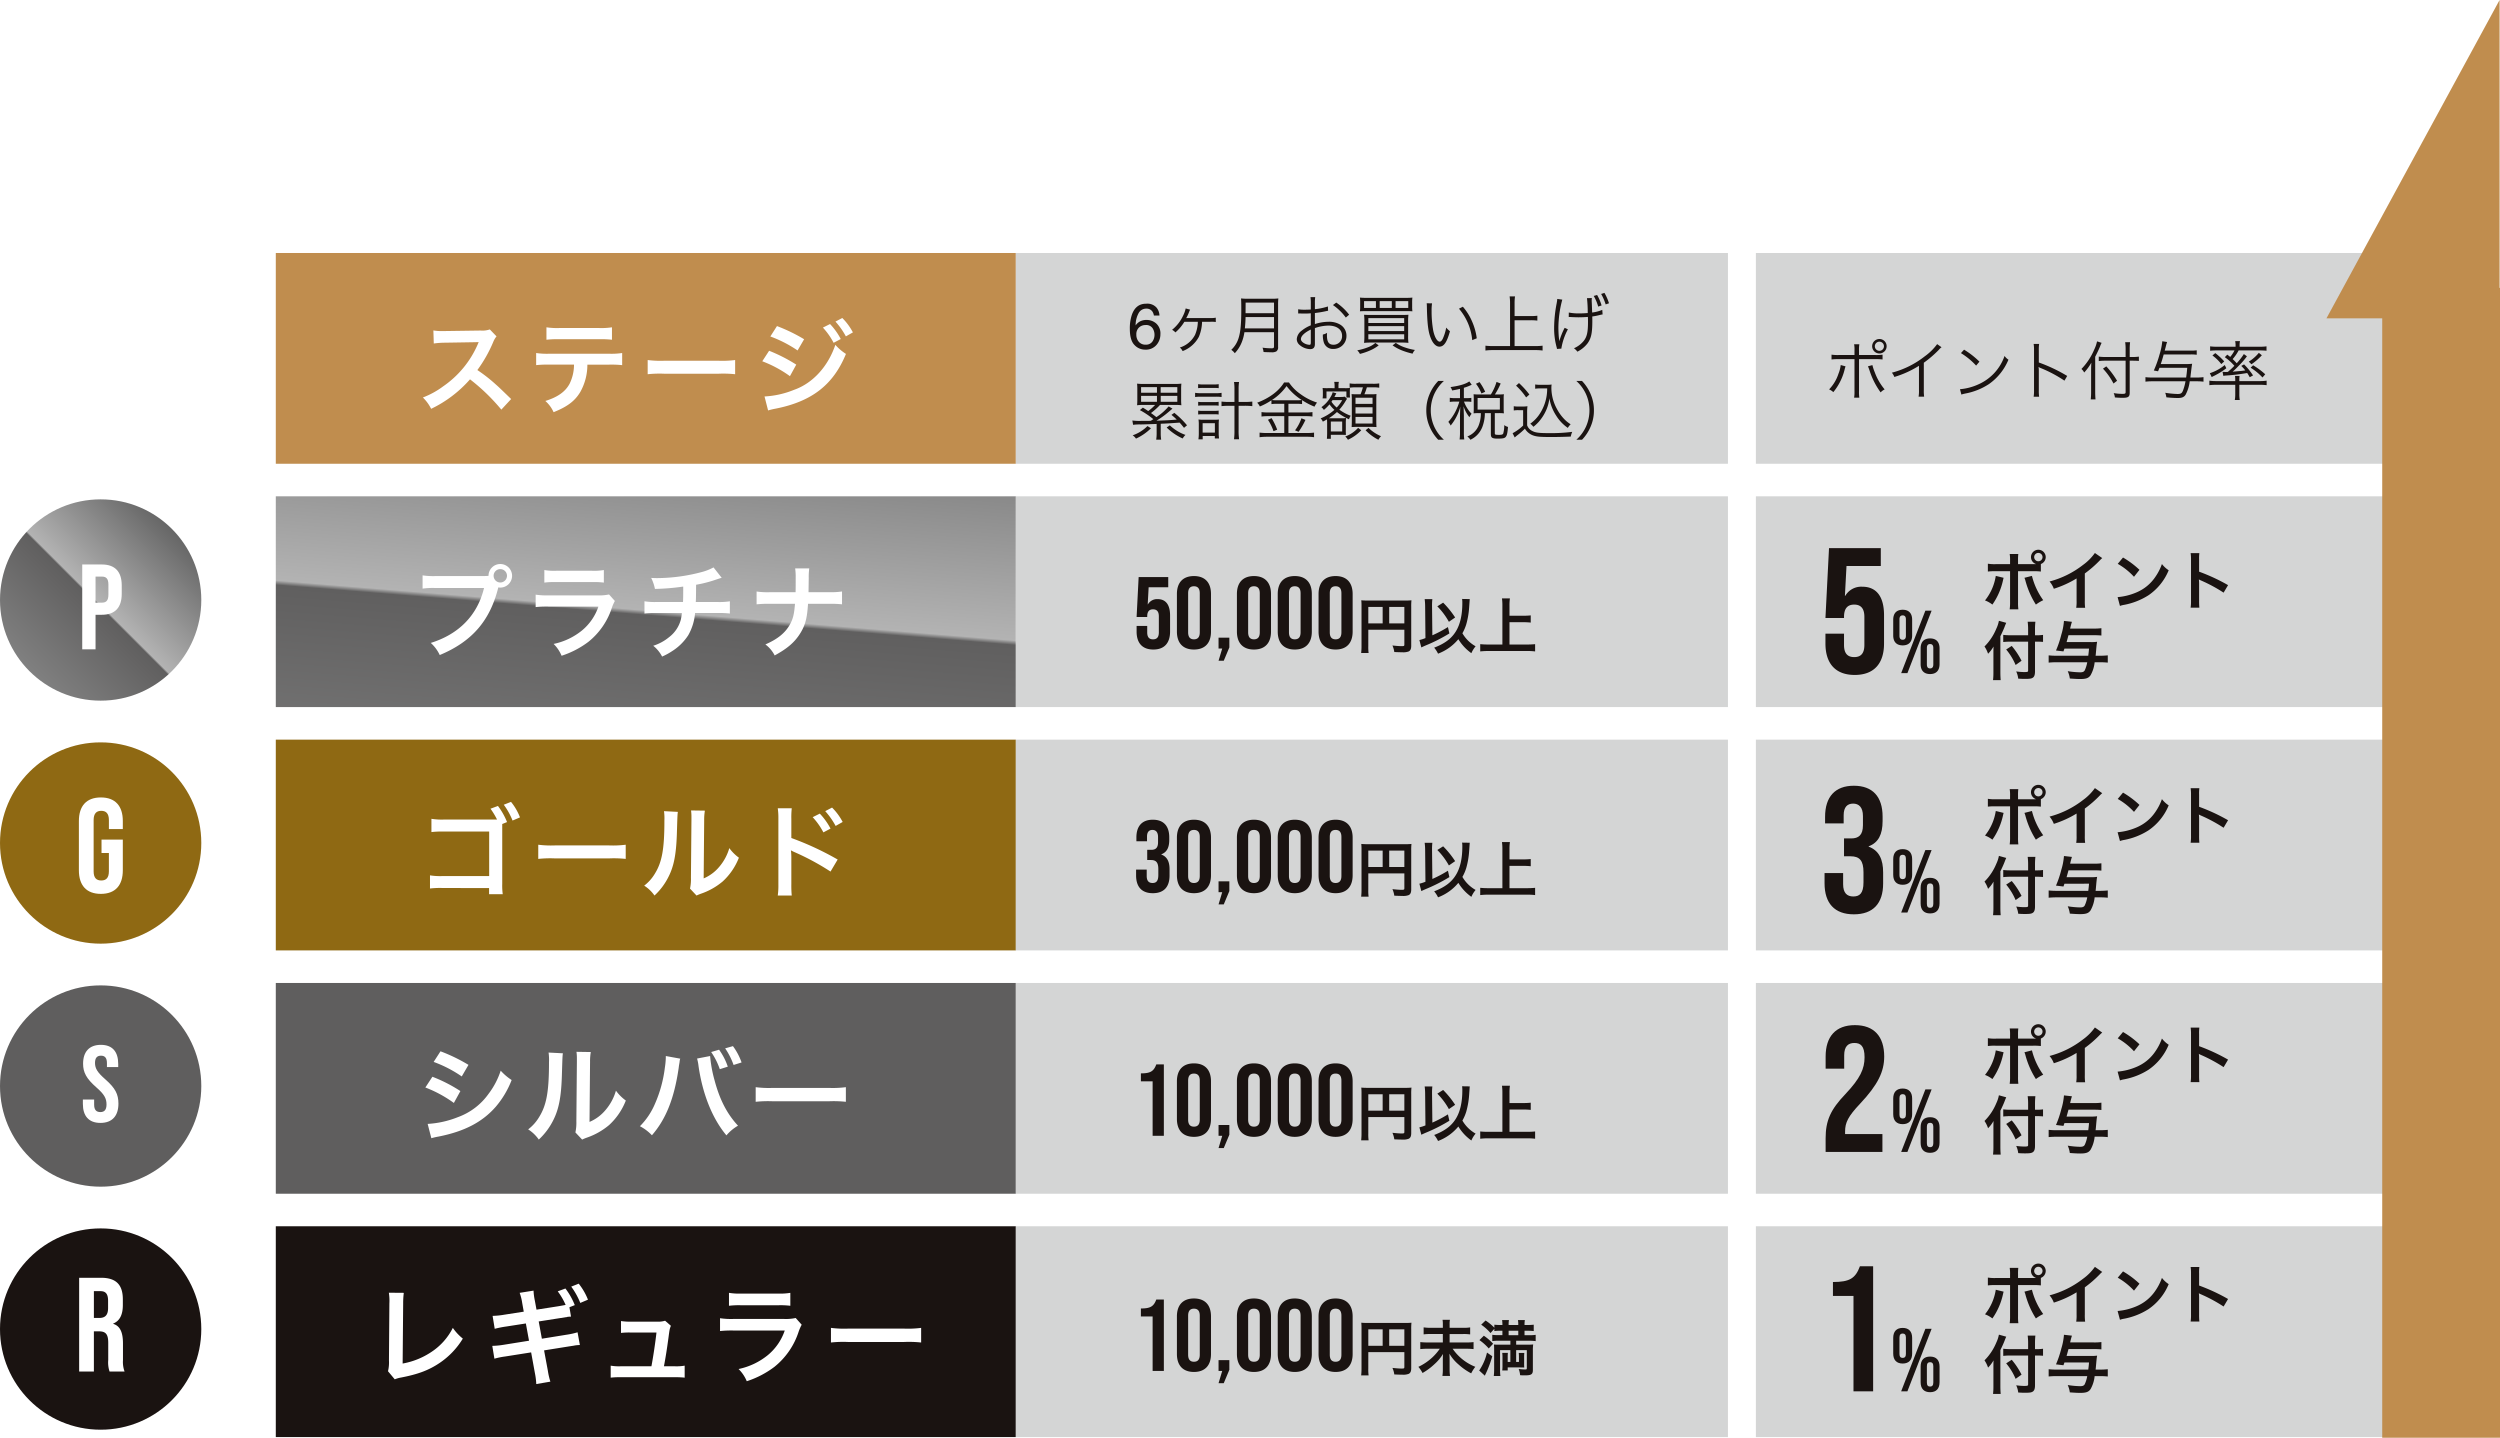 <svg xmlns="http://www.w3.org/2000/svg" xmlns:xlink="http://www.w3.org/1999/xlink" width="783.943" height="450.841" viewBox="0 0 783.943 450.841">
  <defs>
    <linearGradient id="linear-gradient" x1="0.179" y1="1.628" x2="0.821" y2="-0.628" gradientUnits="objectBoundingBox">
      <stop offset="0" stop-color="gray"/>
      <stop offset="0.474" stop-color="#605f5f"/>
      <stop offset="0.483" stop-color="#b3b3b3"/>
      <stop offset="1" stop-color="#666"/>
    </linearGradient>
    <filter id="パス_900" x="24.195" y="249.524" width="14.856" height="31.321" filterUnits="userSpaceOnUse">
      <feOffset input="SourceAlpha"/>
      <feGaussianBlur stdDeviation="0.18" result="blur"/>
      <feFlood flood-color="#1a1311" flood-opacity="0.749"/>
      <feComposite operator="in" in2="blur"/>
      <feComposite in="SourceGraphic"/>
    </filter>
    <filter id="パス_902" x="24.279" y="400.144" width="15.318" height="30.48" filterUnits="userSpaceOnUse">
      <feOffset input="SourceAlpha"/>
      <feGaussianBlur stdDeviation="0.18" result="blur-2"/>
      <feFlood flood-color="#1a1311" flood-opacity="0.749"/>
      <feComposite operator="in" in2="blur-2"/>
      <feComposite in="SourceGraphic"/>
    </filter>
    <linearGradient id="linear-gradient-2" x1="0.146" y1="0.854" x2="0.854" y2="0.146" xlink:href="#linear-gradient"/>
    <filter id="パス_899" x="25.244" y="176.471" width="13.468" height="27.681" filterUnits="userSpaceOnUse">
      <feOffset input="SourceAlpha"/>
      <feGaussianBlur stdDeviation="0.18" result="blur-3"/>
      <feFlood flood-color="#1a1311" flood-opacity="0.749"/>
      <feComposite operator="in" in2="blur-3"/>
      <feComposite in="SourceGraphic"/>
    </filter>
    <filter id="パス_901" x="25.444" y="327.102" width="12.232" height="25.561" filterUnits="userSpaceOnUse">
      <feOffset input="SourceAlpha"/>
      <feGaussianBlur stdDeviation="0.18" result="blur-4"/>
      <feFlood flood-color="#1a1311" flood-opacity="0.749"/>
      <feComposite operator="in" in2="blur-4"/>
      <feComposite in="SourceGraphic"/>
    </filter>
  </defs>
  <g id="グループ_969" data-name="グループ 969" transform="translate(-420.529 -3696.601)">
    <rect id="長方形_169" data-name="長方形 169" width="232.061" height="66.09" transform="translate(507.012 3775.934)" fill="#c08d4e"/>
    <rect id="長方形_170" data-name="長方形 170" width="223.299" height="66.09" transform="translate(739.073 3775.934)" fill="#d4d5d5"/>
    <rect id="長方形_171" data-name="長方形 171" width="232.425" height="66.09" transform="translate(971.134 3775.934)" fill="#d4d5d5"/>
    <rect id="長方形_172" data-name="長方形 172" width="232.061" height="66.09" transform="translate(507.012 3852.235)" fill="url(#linear-gradient)"/>
    <rect id="長方形_173" data-name="長方形 173" width="223.299" height="66.09" transform="translate(739.073 3852.235)" fill="#d4d5d5"/>
    <rect id="長方形_174" data-name="長方形 174" width="232.425" height="66.09" transform="translate(971.134 3852.235)" fill="#d4d5d5"/>
    <rect id="長方形_175" data-name="長方形 175" width="232.061" height="66.09" transform="translate(507.012 3928.537)" fill="#8f6913"/>
    <rect id="長方形_176" data-name="長方形 176" width="223.299" height="66.09" transform="translate(739.073 3928.537)" fill="#d4d5d5"/>
    <rect id="長方形_177" data-name="長方形 177" width="232.425" height="66.09" transform="translate(971.134 3928.537)" fill="#d4d5d5"/>
    <rect id="長方形_178" data-name="長方形 178" width="232.061" height="66.09" transform="translate(507.012 4004.838)" fill="#5f5e5e"/>
    <rect id="長方形_179" data-name="長方形 179" width="223.299" height="66.09" transform="translate(739.073 4004.838)" fill="#d4d5d5"/>
    <rect id="長方形_180" data-name="長方形 180" width="232.425" height="66.09" transform="translate(971.134 4004.838)" fill="#d4d5d5"/>
    <rect id="長方形_181" data-name="長方形 181" width="232.061" height="66.09" transform="translate(507.012 4081.14)" fill="#1a1311"/>
    <rect id="長方形_182" data-name="長方形 182" width="223.299" height="66.09" transform="translate(739.073 4081.14)" fill="#d4d5d5"/>
    <rect id="長方形_183" data-name="長方形 183" width="232.425" height="66.09" transform="translate(971.134 4081.14)" fill="#d4d5d5"/>
    <path id="パス_908" data-name="パス 908" d="M5.85-14.043a3.863,3.863,0,0,1,3.267,1.216,4.1,4.1,0,0,1,.923,2.5H8.3a3.205,3.205,0,0,0-.5-1.3A2.216,2.216,0,0,0,5.879-12.5a2.663,2.663,0,0,0-2.344,1.362,7.85,7.85,0,0,0-.967,3.9A3.822,3.822,0,0,1,4.092-8.564a4.393,4.393,0,0,1,1.875-.391A4.561,4.561,0,0,1,9.033-7.832a4.172,4.172,0,0,1,1.309,3.35A5.081,5.081,0,0,1,9.1-1.108,4.369,4.369,0,0,1,5.566.361,4.534,4.534,0,0,1,2.178-1.128Q.752-2.617.752-6.143a13.5,13.5,0,0,1,.635-4.424Q2.607-14.043,5.85-14.043ZM5.723-1.2A2.412,2.412,0,0,0,7.8-2.134a3.606,3.606,0,0,0,.688-2.2,3.765,3.765,0,0,0-.615-2.046,2.438,2.438,0,0,0-2.236-.972A2.916,2.916,0,0,0,3.647-6.6a2.86,2.86,0,0,0-.854,2.266A3.3,3.3,0,0,0,3.569-2.1,2.688,2.688,0,0,0,5.723-1.2ZM26.043-8.38a7.766,7.766,0,0,1,1.66.08V-9.66a8.347,8.347,0,0,1-1.62.12h-7.22c-.22,0-.38.02-.44.02a11.713,11.713,0,0,0,.92-1.96,5.209,5.209,0,0,1,.32-.7l-1.4-.38a9.33,9.33,0,0,1-.84,2.34A12.36,12.36,0,0,1,14-5.86a3.7,3.7,0,0,1,1.04.82,14.158,14.158,0,0,0,2.82-3.34h4.22a11.152,11.152,0,0,1-.88,4.1A8.059,8.059,0,0,1,16.423-.3,2.858,2.858,0,0,1,17.3.82a9.655,9.655,0,0,0,5.1-4.48,12.852,12.852,0,0,0,1-4.72ZM45.963-5.1V-.68c0,.5-.16.62-.74.62a20.041,20.041,0,0,1-2.86-.2,5.591,5.591,0,0,1,.32,1.36c.9.06,1.74.08,2.4.08a2.889,2.889,0,0,0,1.6-.26,1.52,1.52,0,0,0,.56-1.4V-13.64a17.5,17.5,0,0,1,.08-2.06,16.085,16.085,0,0,1-2.08.1h-7.52a17,17,0,0,1-2.1-.1c.06.76.08,1.56.08,3.4,0,4.44-.22,6.9-.78,8.8A8.4,8.4,0,0,1,32.563.42a4.6,4.6,0,0,1,1.1,1.06A10.761,10.761,0,0,0,35.863-2a13.759,13.759,0,0,0,.82-3.1Zm-9.14-1.2c.16-1.7.2-2.46.22-3.56h8.92V-6.3Zm.22-4.76v-.48l.02-2.84h8.9v3.32Zm25.82-2.12a20.212,20.212,0,0,1-4.08.86v-1.92a11.438,11.438,0,0,1,.1-1.86H57.4a13.285,13.285,0,0,1,.1,1.9v1.98c-.6.04-1.38.06-1.92.06a11.328,11.328,0,0,1-2.04-.14v1.32h.82c.22.02.76.02,1.06.02.58,0,.92,0,1.28-.02.62-.04.62-.04.8-.06v3.78a10.7,10.7,0,0,0-2.82,1.64A3.62,3.62,0,0,0,53.1-2.96a2.412,2.412,0,0,0,.92,1.88A5.282,5.282,0,0,0,57.323.2c.98,0,1.46-.52,1.46-1.6v-5a13.494,13.494,0,0,1,4.24-.78c2.62,0,4.28,1.22,4.28,3.18a2.655,2.655,0,0,1-2.68,2.82c-1.46,0-2.06-.86-2.06-2.94a5.94,5.94,0,0,1,.04-.78,4.335,4.335,0,0,1-1.32.52,7.3,7.3,0,0,0,.24,2.26A2.95,2.95,0,0,0,64.6.14,4.048,4.048,0,0,0,68.683-4a4.025,4.025,0,0,0-2.06-3.54,6.771,6.771,0,0,0-3.54-.84,14.169,14.169,0,0,0-4.3.72v-3.46a35.1,35.1,0,0,0,3.54-.6c.28-.06.36-.08.6-.12ZM57.5-2.14c0,.86-.06.98-.46.98a3.735,3.735,0,0,1-1.78-.58c-.58-.38-.86-.78-.86-1.2,0-.96,1.12-2.04,3.1-3Zm12.02-8.46a16.807,16.807,0,0,0-4.04-3.8l-1.04.78a16.381,16.381,0,0,1,4.04,3.92Zm19.76-3.9a10.326,10.326,0,0,1,.08-1.46,20.7,20.7,0,0,1-2.24.08H75.143a20.7,20.7,0,0,1-2.24-.08,10.509,10.509,0,0,1,.08,1.46v1.42a10.276,10.276,0,0,1-.08,1.42c.42-.04,1.08-.06,2.18-.06h12.1c1.26,0,1.66.02,2.18.06a9.389,9.389,0,0,1-.08-1.42Zm-11.36,1.78H74.2v-2.14h3.72Zm4.98,0H79.1v-2.14h3.8Zm1.18,0v-2.14h3.98v2.14Zm-7.66,2.2c-1.2,0-1.58-.02-2.22-.06a15.95,15.95,0,0,1,.1,2.14v4.42a18.254,18.254,0,0,1-.1,2.26,18.719,18.719,0,0,1,2.14-.1h9.64a18.292,18.292,0,0,1,2.14.1,14.285,14.285,0,0,1-.1-2.24V-8.44a15.591,15.591,0,0,1,.1-2.14c-.62.04-1.02.06-2.26.06Zm-.88,1h11.24V-8H75.543Zm0,2.5h11.24v1.56H75.543Zm0,2.56h11.24v1.58H75.543Zm2.2,2.72a7.311,7.311,0,0,1-2.32,1.36,18.889,18.889,0,0,1-3.36.96A4.012,4.012,0,0,1,72.9,1.7,19.6,19.6,0,0,0,76.023.64a11.909,11.909,0,0,0,2.76-1.62Zm5.4.76a14.463,14.463,0,0,0,2.98,1.6,22.389,22.389,0,0,0,3.3,1,3.606,3.606,0,0,1,.74-1.16,17.914,17.914,0,0,1-3.12-.78,10.221,10.221,0,0,1-2.88-1.44Zm10.7-13.2A10.819,10.819,0,0,1,93.9-13c.1,4.92.38,7.48,1.08,9.38.68,1.92,1.72,3.04,2.84,3.04,1.42,0,2.34-1.34,3.32-4.84a6.393,6.393,0,0,1-1.18-1.14,14.389,14.389,0,0,1-1.04,3.42c-.3.66-.64,1-1,1-.76,0-1.58-1.38-2.02-3.42a34.25,34.25,0,0,1-.52-6.22,14.5,14.5,0,0,1,.14-2.38Zm10.12,1.7a17.663,17.663,0,0,1,4.16,9.86l1.42-.58a19.15,19.15,0,0,0-1.5-5.34,17.36,17.36,0,0,0-2.86-4.56ZM121.4-8.86h5.06a15.351,15.351,0,0,1,2.08.12v-1.54a14.944,14.944,0,0,1-2.08.12H121.4v-4.1a13.788,13.788,0,0,1,.14-2.08h-1.7a13.97,13.97,0,0,1,.14,2.08V-.76h-5.36a18.958,18.958,0,0,1-2.36-.12V.64a17.623,17.623,0,0,1,2.36-.14h13.32a15.838,15.838,0,0,1,2.24.14V-.88a17.771,17.771,0,0,1-2.24.12H121.4Zm24.82-7.62a14.569,14.569,0,0,1,1.4,3.34l1.06-.36a14.86,14.86,0,0,0-1.4-3.28Zm-11.44.94c-.02.26-.02.34-.04.48-.02.16-.04.28-.14.88a41.415,41.415,0,0,0-.8,7.7,22.54,22.54,0,0,0,.74,5.92,4.9,4.9,0,0,1,.16.7l1.38-.1V-.08a19.215,19.215,0,0,1,2.04-5.94l-1.02-.46a22.325,22.325,0,0,0-1.68,4.22q-.03-.51-.12-1.08c-.08-.68-.16-2.16-.16-3.24a34.75,34.75,0,0,1,1.22-8.74Zm13.76-1.56a15.932,15.932,0,0,1,1.42,3.28l1.04-.36a15.5,15.5,0,0,0-1.42-3.26Zm-10.16,7.24a1.978,1.978,0,0,1,.3-.02,2.875,2.875,0,0,1,.36.02c.72.04,1.86.08,2.42.08.88,0,2.04-.04,2.92-.12.04.56.04,1.02.04,1.58,0,3.18-.32,4.64-1.34,5.94a8,8,0,0,1-3.06,2.3A5.027,5.027,0,0,1,141.1,1a9.4,9.4,0,0,0,3.14-2.56c1.18-1.6,1.54-3.26,1.54-7.06,0-.56,0-.88-.02-1.42a18.139,18.139,0,0,0,2.18-.42,8.413,8.413,0,0,1,1.06-.22l-.1-1.44a11.36,11.36,0,0,1-3.18.84l-.04-1.22c-.04-1.16-.06-1.68-.08-2.02-.02-.38-.02-.48-.02-.6a4.948,4.948,0,0,1,.06-.7l-1.54.04a40.576,40.576,0,0,1,.24,4.66c-1,.08-1.74.12-2.54.12a15.925,15.925,0,0,1-3.4-.28ZM7.32,22.68c-1.62.02-2.3.02-2.98.02a16.768,16.768,0,0,1-2.8-.12l.24,1.36a14.207,14.207,0,0,1,2.42-.12c1.14-.02,2.78-.08,4.96-.16v2.88a13.078,13.078,0,0,1-.14,2.04h1.56a12.736,12.736,0,0,1-.14-2.04V23.6c2.1-.08,3.28-.16,5.92-.36.52.56.74.84,1.38,1.64l.94-.8a27.189,27.189,0,0,0-3.98-3.9l-.9.64a18.3,18.3,0,0,1,1.66,1.48c-2.64.2-2.96.22-6.36.34A27.245,27.245,0,0,0,12.78,20c.9-.76.9-.76,1.34-1.14l-1.2-.7a17.517,17.517,0,0,1-3.84,3.36c-.84-.66-.98-.76-1.7-1.28a20.667,20.667,0,0,0,2.84-2.54H15.1a12.129,12.129,0,0,1,1.82.1,15.071,15.071,0,0,1-.08-1.84V12.94a15.909,15.909,0,0,1,.08-1.92,17.156,17.156,0,0,1-1.92.1H4.92a16.506,16.506,0,0,1-1.9-.1,16.557,16.557,0,0,1,.08,1.92v3.02a15.5,15.5,0,0,1-.08,1.84,14.557,14.557,0,0,1,1.78-.1H8.68a14.836,14.836,0,0,1-2.16,1.92c-.58-.38-.8-.54-1.68-1.08l-.94.78a25.928,25.928,0,0,1,4.22,2.84ZM4.28,12.12H9.26v1.76H4.28Zm11.36,0v1.76H10.42V12.12ZM4.28,14.86H9.26v1.86H4.28Zm11.36,0v1.86h-5.2V14.86ZM6.28,24.32a11.874,11.874,0,0,1-4.64,2.9,3.94,3.94,0,0,1,1.04,1.04,16.52,16.52,0,0,0,4.7-3.24Zm6.02.46a17.5,17.5,0,0,0,5.02,3.44,4.842,4.842,0,0,1,.88-1.12,13.8,13.8,0,0,1-4.9-3Zm21.26-8.02H31.8a17.49,17.49,0,0,1-2.3-.12v1.44a19.516,19.516,0,0,1,2.3-.12h1.76V25.6a20.474,20.474,0,0,1-.14,2.86h1.6a18.072,18.072,0,0,1-.16-2.86V17.96h1.9a20.608,20.608,0,0,1,2.4.12V16.64a18.78,18.78,0,0,1-2.4.12h-1.9V12.72A14.287,14.287,0,0,1,35,10.5H33.42a14.459,14.459,0,0,1,.14,2.22Zm-11.4-4.32a12.087,12.087,0,0,1,1.62-.08h3.26a12.211,12.211,0,0,1,1.58.08V11.18a8.839,8.839,0,0,1-1.58.1H23.78a9.188,9.188,0,0,1-1.62-.1Zm-.94,2.78a11.546,11.546,0,0,1,1.72-.1h4.84a10.721,10.721,0,0,1,1.74.1V13.9a9.8,9.8,0,0,1-1.74.12H22.96a10.954,10.954,0,0,1-1.74-.12Zm.96,2.72a9.677,9.677,0,0,1,1.44-.08h3.56a10.091,10.091,0,0,1,1.42.08V16.72a9.057,9.057,0,0,1-1.42.08H23.62a9.016,9.016,0,0,1-1.44-.08Zm0,2.76a9.507,9.507,0,0,1,1.44-.08h3.56a9.388,9.388,0,0,1,1.42.08V19.48a9.057,9.057,0,0,1-1.42.08H23.62a8.7,8.7,0,0,1-1.44-.08Zm1.42,6.74h3.8v.78h1.34a10.425,10.425,0,0,1-.12-1.7V23.88a11.215,11.215,0,0,1,.08-1.6,12.783,12.783,0,0,1-1.36.06H23.68a9.1,9.1,0,0,1-1.4-.08,10.161,10.161,0,0,1,.1,1.64v2.66a13.5,13.5,0,0,1-.12,1.92H23.6Zm-.02-4.02h3.84v2.96H23.58Zm25.6-6.08v2.72H44a13.129,13.129,0,0,1-1.96-.12v1.4a13.6,13.6,0,0,1,1.94-.12h5.2V26.5H43.72a18.46,18.46,0,0,1-2.28-.12v1.44a17.445,17.445,0,0,1,2.28-.14h12.6a14.712,14.712,0,0,1,2.2.14V26.38a16.761,16.761,0,0,1-2.18.12H50.48V21.22h5.58a13.508,13.508,0,0,1,1.96.12v-1.4a12.763,12.763,0,0,1-1.96.12H50.48V17.34h2.44a11.466,11.466,0,0,1,1.84.1V16.2a21.424,21.424,0,0,0,3.9,2.04,6.2,6.2,0,0,1,.8-1.28,17.918,17.918,0,0,1-5.22-2.68,13.557,13.557,0,0,1-3.58-3.62H49.12c-1.64,2.68-4.54,4.86-8.44,6.34a4.308,4.308,0,0,1,.84,1.18,19.105,19.105,0,0,0,3.64-1.94v1.2a12.053,12.053,0,0,1,1.86-.1ZM47,16.24a12.083,12.083,0,0,1-1.7-.08,16.672,16.672,0,0,0,4.6-4.38,18.135,18.135,0,0,0,4.78,4.38,12.885,12.885,0,0,1-1.76.08Zm-2.94,6.12a15.118,15.118,0,0,1,1.74,3.56l1.16-.46a20.33,20.33,0,0,0-1.76-3.62Zm10.5-.48a13.507,13.507,0,0,1-2,3.78l1.12.46a23.966,23.966,0,0,0,2.14-3.72Zm8.06,4.62c0,.78-.04,1.4-.08,1.82h1.24V27.06h3.26c.8.02,1.28.02,1.48.04a14.378,14.378,0,0,1-.04-1.76V23.56a13.074,13.074,0,0,1,.08-1.76,8.131,8.131,0,0,1-1.42.08h-3.1c-.4,0-.56,0-.86-.02a16.5,16.5,0,0,0,2.52-1.94,17.233,17.233,0,0,0,3.78,2.28,3.528,3.528,0,0,1,.54-1.1,14.824,14.824,0,0,1-3.58-1.92A15.8,15.8,0,0,0,68.4,16.5a6,6,0,0,1,.46-.7l-.68-.7a5.945,5.945,0,0,1-1.16.1H64.9c.12-.22.18-.32.28-.52a6.807,6.807,0,0,1,.34-.62l-1.16-.34a5.108,5.108,0,0,1-.68,1.52,9.771,9.771,0,0,1-2.86,3.16,3.613,3.613,0,0,1,.78.86,13.2,13.2,0,0,0,1.76-1.74,10.612,10.612,0,0,0,1.54,1.72,14.941,14.941,0,0,1-4.32,2.68,2.615,2.615,0,0,1,.68,1.02c.68-.34.92-.48,1.32-.72.02.44.04.84.04,1.26Zm4.72-10.3a10.756,10.756,0,0,1-1.72,2.32,9.118,9.118,0,0,1-1.64-1.82c.16-.26.22-.32.32-.5Zm-3.56,6.7h3.56v3.12H63.78Zm1.18-10.46H62.84a13.2,13.2,0,0,1-1.64-.06,9.391,9.391,0,0,1,.08,1.24v.88a6.647,6.647,0,0,1-.08,1.14h1.22V13.48h6.24v1.9H69.8a8.474,8.474,0,0,1-.06-1.14v-.66a9.5,9.5,0,0,1,.06-1.2,13.023,13.023,0,0,1-1.62.06h-2v-.62a5.266,5.266,0,0,1,.12-1.36H64.84a6.393,6.393,0,0,1,.12,1.34Zm8.88-.26a18.725,18.725,0,0,1-.74,2.18H72.02c-.84,0-1.26-.02-1.74-.06a15.174,15.174,0,0,1,.08,1.88v6.64c0,.66-.02,1.22-.06,1.82.62-.04,1.12-.06,1.72-.06h4.36c.62,0,1.12.02,1.72.06-.04-.62-.06-1.1-.06-1.92V16.1c0-.8.02-1.26.06-1.82a12.269,12.269,0,0,1-1.8.08h-2a16.624,16.624,0,0,0,.78-2.18H77a10.637,10.637,0,0,1,1.96.12V10.94a10.939,10.939,0,0,1-1.96.12H71.64a9.892,9.892,0,0,1-1.96-.12V12.3a11.9,11.9,0,0,1,1.96-.12Zm-2.32,3.26h5.34v1.92H71.52Zm0,2.98h5.34V20.4H71.52Zm0,3.04h5.34v2.06H71.52Zm3.16,4.18a14.614,14.614,0,0,0,4.02,2.98,4.88,4.88,0,0,1,.82-1.12,12.764,12.764,0,0,1-3.92-2.6Zm-2.34-.76A10.313,10.313,0,0,1,68.3,27.6a4.083,4.083,0,0,1,.84,1.02,13.473,13.473,0,0,0,4.18-2.98Zm26.9,3.74a12.647,12.647,0,0,1-3.04-4.14,12.487,12.487,0,0,1,0-10.16,12.647,12.647,0,0,1,3.04-4.14H97.46a13.462,13.462,0,0,0-2.78,4.3,12.543,12.543,0,0,0-.96,4.92,12.543,12.543,0,0,0,.96,4.92,13.462,13.462,0,0,0,2.78,4.3Zm5.04-13.06h-1.52a9.112,9.112,0,0,1-1.68-.1v1.3a9.518,9.518,0,0,1,1.68-.1h1.32a17.652,17.652,0,0,1-1.18,3.02,15.112,15.112,0,0,1-2.28,3.34,5.086,5.086,0,0,1,.74,1.14,15.683,15.683,0,0,0,3.02-5.92c-.04.96-.1,2.42-.1,3.16v4.8a17,17,0,0,1-.12,2.32h1.46a15.833,15.833,0,0,1-.12-2.32V21.08c-.06-2.06-.06-2.06-.1-2.98a10.191,10.191,0,0,0,1.84,3.44,4.557,4.557,0,0,1,.68-1.06,10.7,10.7,0,0,1-2.38-3.82h.92a8.824,8.824,0,0,1,1.38.08V15.48a8.5,8.5,0,0,1-1.38.08h-.96V12.32a14.71,14.71,0,0,0,1.96-.72c.32-.16.34-.16.5-.24l-.76-1.04c-1.08.8-3.02,1.38-5.9,1.78a3.489,3.489,0,0,1,.52,1.06c1.16-.2,1.56-.28,2.46-.5Zm5.84-1.14a12.824,12.824,0,0,1-1.58-.08c.04.46.06.94.06,1.38v3.16c0,.54-.02,1-.06,1.46a11.759,11.759,0,0,1,1.54-.08h.74a10.047,10.047,0,0,1-.78,4.1,6.125,6.125,0,0,1-3.46,3.22,4.244,4.244,0,0,1,.96,1.04,7.326,7.326,0,0,0,3.74-3.98,12.41,12.41,0,0,0,.8-4.38h1.88V26.8c0,1.2.4,1.46,2.16,1.46,1.7,0,2.24-.14,2.58-.64.34-.48.48-1.18.64-3.02a3.4,3.4,0,0,1-1.18-.58,9.416,9.416,0,0,1-.32,2.64c-.16.32-.46.42-1.32.42-1.16,0-1.32-.06-1.32-.54V20.26h1.22a13.009,13.009,0,0,1,1.64.08,10.967,10.967,0,0,1-.08-1.44V15.66a7.859,7.859,0,0,1,.08-1.32,13.214,13.214,0,0,1-1.64.08h-1.2a22.516,22.516,0,0,0,1.82-3.44l-1.3-.5a15.819,15.819,0,0,1-1.78,3.94Zm-.32,1.1h6.98v3.64H109.8Zm2.38-1.94a17.186,17.186,0,0,0-1.76-3.04l-1.14.52A11.616,11.616,0,0,1,111,14.1Zm19.44-1.06a14.3,14.3,0,0,1-2.64,8.42,11.483,11.483,0,0,1-2.66,2.64,5.047,5.047,0,0,1,.98.98,13.531,13.531,0,0,0,1.58-1.46,14.242,14.242,0,0,0,2.5-3.92,13.068,13.068,0,0,0,.94-3.56,14.221,14.221,0,0,0,2.14,5.46,12.823,12.823,0,0,0,3.64,3.82,4.954,4.954,0,0,1,.88-1.14,9.972,9.972,0,0,1-2.1-1.72,13.9,13.9,0,0,1-2.22-3.12,13.72,13.72,0,0,1-1.72-6.54,6.387,6.387,0,0,1,.08-1.08,9.545,9.545,0,0,1-1.5.08h-2.04a8.653,8.653,0,0,1-1.62-.1v1.34a9.081,9.081,0,0,1,1.6-.1Zm-9.76-.86a19.6,19.6,0,0,1,3.16,3.68l1.02-.9a26.005,26.005,0,0,0-3.26-3.6Zm-.72,7.78a7.706,7.706,0,0,1,1.46-.1h1.48v4.82a14.165,14.165,0,0,1-3.3,2.4l.66,1.34c.52-.46.52-.46,1.14-.94a20.545,20.545,0,0,0,2.06-1.82,4.944,4.944,0,0,0,2.94,2.24c1,.3,2.22.38,5.56.38,1.74,0,4.02-.06,5.88-.14a6.5,6.5,0,0,1,.46-1.48,52.231,52.231,0,0,1-7.24.4c-3.1,0-4.26-.14-5.22-.64a3.164,3.164,0,0,1-1.68-1.8V20.2a14.958,14.958,0,0,1,.1-2.1,9.2,9.2,0,0,1-1.54.1h-1.22a7.853,7.853,0,0,1-1.54-.1Zm21.4,9.18a13.462,13.462,0,0,0,2.78-4.3,12.543,12.543,0,0,0,.96-4.92,12.543,12.543,0,0,0-.96-4.92,13.462,13.462,0,0,0-2.78-4.3h-1.78a12.445,12.445,0,0,1,3.04,4.14,12.487,12.487,0,0,1,0,10.16,12.445,12.445,0,0,1-3.04,4.14Z" transform="translate(774.067 3805.881)" fill="#1a1311"/>
    <path id="パス_913" data-name="パス 913" d="M10.92,0h6.16V-39.2H12.936c-1.4,3.808-3.248,4.928-8.456,4.928V-29.9h6.44ZM26.348-8.708c1.932,0,2.968-1.12,2.968-3.136v-4.9c0-2.016-1.036-3.136-2.968-3.136s-2.968,1.12-2.968,3.136v4.9C23.38-9.828,24.416-8.708,26.348-8.708ZM25.872,0h1.96L35.42-19.6H33.46Zm.476-10.472c-.644,0-1.008-.364-1.008-1.232v-5.18c0-.868.364-1.232,1.008-1.232.616,0,1.008.364,1.008,1.232v5.18C27.356-10.836,26.964-10.472,26.348-10.472ZM34.944.28c1.932,0,2.968-1.12,2.968-3.136v-4.9c0-2.016-1.036-3.136-2.968-3.136s-2.968,1.12-2.968,3.136v4.9C31.976-.84,33.012.28,34.944.28Zm0-1.764c-.644,0-1.008-.364-1.008-1.232V-7.9c0-.868.364-1.232,1.008-1.232.616,0,1.008.364,1.008,1.232v5.18C35.952-1.848,35.56-1.484,34.944-1.484Z" transform="translate(990.819 4132.883)" fill="#1a1311"/>
    <path id="パス_916" data-name="パス 916" d="M2.184,0H19.992V-5.6H8.288v-.84c0-2.744.952-4.7,4.648-8.624,5.712-6.048,7.616-10.192,7.616-14.84,0-6.272-3.136-9.856-9.184-9.856S2.184-36.176,2.184-29.9V-26.1H8.008v-4.2c0-2.8,1.232-3.864,3.192-3.864s3.192.952,3.192,4.48c0,3.64-1.344,6.608-6.048,11.592-4.592,4.816-6.16,8.232-6.16,13.832ZM26.348-8.708c1.932,0,2.968-1.12,2.968-3.136v-4.9c0-2.016-1.036-3.136-2.968-3.136s-2.968,1.12-2.968,3.136v4.9C23.38-9.828,24.416-8.708,26.348-8.708ZM25.872,0h1.96L35.42-19.6H33.46Zm.476-10.472c-.644,0-1.008-.364-1.008-1.232v-5.18c0-.868.364-1.232,1.008-1.232.616,0,1.008.364,1.008,1.232v5.18C27.356-10.836,26.964-10.472,26.348-10.472ZM34.944.28c1.932,0,2.968-1.12,2.968-3.136v-4.9c0-2.016-1.036-3.136-2.968-3.136s-2.968,1.12-2.968,3.136v4.9C31.976-.84,33.012.28,34.944.28Zm0-1.764c-.644,0-1.008-.364-1.008-1.232V-7.9c0-.868.364-1.232,1.008-1.232.616,0,1.008.364,1.008,1.232v5.18C35.952-1.848,35.56-1.484,34.944-1.484Z" transform="translate(990.819 4057.82)" fill="#1a1311"/>
    <path id="パス_917" data-name="パス 917" d="M11.032.56c6.048,0,9.184-3.416,9.184-9.688V-12.6c0-3.976-1.232-6.832-4.536-8.064v-.112c3.024-1.12,4.368-3.7,4.368-7.9v-1.4c0-6.272-3.136-9.688-9.016-9.688s-9.016,3.472-9.016,9.744v2.072H7.84V-30.52c0-2.576,1.176-3.64,2.968-3.64s3.08,1.12,3.08,3.92v2.856c0,3.136-1.4,4.144-3.7,4.144H7.952v5.6h2.072c2.8,0,4.032,1.344,4.032,4.984v3.192c0,3.472-1.232,4.424-3.192,4.424S7.672-6.1,7.672-8.9v-3.472H1.848v3.192C1.848-2.912,4.984.56,11.032.56ZM26.348-8.708c1.932,0,2.968-1.12,2.968-3.136v-4.9c0-2.016-1.036-3.136-2.968-3.136s-2.968,1.12-2.968,3.136v4.9C23.38-9.828,24.416-8.708,26.348-8.708ZM25.872,0h1.96L35.42-19.6H33.46Zm.476-10.472c-.644,0-1.008-.364-1.008-1.232v-5.18c0-.868.364-1.232,1.008-1.232.616,0,1.008.364,1.008,1.232v5.18C27.356-10.836,26.964-10.472,26.348-10.472ZM34.944.28c1.932,0,2.968-1.12,2.968-3.136v-4.9c0-2.016-1.036-3.136-2.968-3.136s-2.968,1.12-2.968,3.136v4.9C31.976-.84,33.012.28,34.944.28Zm0-1.764c-.644,0-1.008-.364-1.008-1.232V-7.9c0-.868.364-1.232,1.008-1.232.616,0,1.008.364,1.008,1.232v5.18C35.952-1.848,35.56-1.484,34.944-1.484Z" transform="translate(990.819 3982.754)" fill="#1a1311"/>
    <path id="パス_920" data-name="パス 920" d="M11.312.56C17.36.56,20.5-3.024,20.5-9.3v-8.848c0-5.768-2.3-8.96-6.832-8.96a5.786,5.786,0,0,0-5.32,2.856H8.232l.5-9.352H19.488v-5.6H3.248L2.128-17.3H7.952v-.336c0-2.8,1.232-3.864,3.192-3.864s3.192,1.064,3.192,3.864v8.792c0,2.8-1.232,3.808-3.192,3.808S7.952-6.048,7.952-8.848v-3.528H2.128V-9.3C2.128-3.024,5.264.56,11.312.56ZM26.348-8.708c1.932,0,2.968-1.12,2.968-3.136v-4.9c0-2.016-1.036-3.136-2.968-3.136s-2.968,1.12-2.968,3.136v4.9C23.38-9.828,24.416-8.708,26.348-8.708ZM25.872,0h1.96L35.42-19.6H33.46Zm.476-10.472c-.644,0-1.008-.364-1.008-1.232v-5.18c0-.868.364-1.232,1.008-1.232.616,0,1.008.364,1.008,1.232v5.18C27.356-10.836,26.964-10.472,26.348-10.472ZM34.944.28c1.932,0,2.968-1.12,2.968-3.136v-4.9c0-2.016-1.036-3.136-2.968-3.136s-2.968,1.12-2.968,3.136v4.9C31.976-.84,33.012.28,34.944.28Zm0-1.764c-.644,0-1.008-.364-1.008-1.232V-7.9c0-.868.364-1.232,1.008-1.232.616,0,1.008.364,1.008,1.232v5.18C35.952-1.848,35.56-1.484,34.944-1.484Z" transform="translate(990.819 3907.688)" fill="#1a1311"/>
    <g id="グループ_724" data-name="グループ 724" transform="translate(1150.049 3696.601)">
      <path id="パス_412" data-name="パス 412" d="M1170.57,118.831l-54.294,99.829h54.294Z" transform="translate(-1116.276 -118.831)" fill="#c08d4e"/>
      <rect id="長方形_184" data-name="長方形 184" width="36.932" height="360.582" transform="translate(17.491 90.259)" fill="#c08d4e"/>
    </g>
    <path id="パス_907" data-name="パス 907" d="M29.856-2.272c-3.872-3.744-3.872-3.744-4.672-4.448a49.6,49.6,0,0,0-5.92-4.64,42.38,42.38,0,0,0,4.992-8.832A6.154,6.154,0,0,1,25.28-21.92L23.168-24.1a6.932,6.932,0,0,1-2.848.352l-11.264.16H8.288a14,14,0,0,1-2.816-.192l.128,4.1a25.219,25.219,0,0,1,3.488-.256c10.08-.16,10.08-.16,10.592-.192l-.352.832A30.844,30.844,0,0,1,8.576-6.272a26.419,26.419,0,0,1-6.4,3.52A12.837,12.837,0,0,1,4.768.8,38.028,38.028,0,0,0,16.96-8.448a61.515,61.515,0,0,1,9.824,9.5ZM60.608-13.056a31.663,31.663,0,0,1,4.064.16V-16.7a22.73,22.73,0,0,1-4.128.224H41.824A22.523,22.523,0,0,1,37.7-16.7V-12.9a31.663,31.663,0,0,1,4.064-.16h7.808A13.589,13.589,0,0,1,48.16-7.008c-1.344,2.464-3.744,4.16-7.584,5.344a10.153,10.153,0,0,1,2.592,3.52c4.32-1.728,6.656-3.488,8.352-6.3a17.376,17.376,0,0,0,2.24-8.608Zm-19.68-7.808a30.147,30.147,0,0,1,4.064-.16H57.408a30.147,30.147,0,0,1,4.064.16v-3.9a21.71,21.71,0,0,1-4.128.224H45.056a21.71,21.71,0,0,1-4.128-.224ZM72.672-10.048a35.129,35.129,0,0,1,5.216-.16H94.88a35.129,35.129,0,0,1,5.216.16V-14.5a31.425,31.425,0,0,1-5.184.224H77.856a31.425,31.425,0,0,1-5.184-.224Zm38.464-11.84A38.741,38.741,0,0,1,119.68-17.5l2.048-3.52a52.7,52.7,0,0,0-8.512-4.128Zm-2.528,7.776A37.142,37.142,0,0,1,117.28-9.44l1.984-3.616a50.507,50.507,0,0,0-8.512-4.352Zm19.008-10.56a21.6,21.6,0,0,1,3.36,4.768l2.24-1.184a20.739,20.739,0,0,0-3.36-4.7ZM110.432,1.312a18.9,18.9,0,0,1,2.24-.544c11.456-2.24,18.208-7.488,22.176-17.184a15.558,15.558,0,0,1-3.328-2.848c-2.3,6.816-7.1,12.064-12.96,14.112a28.428,28.428,0,0,1-9.248,2.08Zm26.592-24.48A18.506,18.506,0,0,0,133.7-27.68l-2.144,1.12a23.577,23.577,0,0,1,3.264,4.64Z" transform="translate(550.954 3823.999)" fill="#fff"/>
    <path id="パス_903" data-name="パス 903" d="M6.6-25.971a16.052,16.052,0,0,1,.165,3.4L6.633-4.752a11.637,11.637,0,0,1-.3,3.4L8.448,1.188a9.455,9.455,0,0,1,1.98-.561C15.774-.4,19.14-1.683,22.44-3.894A24.6,24.6,0,0,0,29.8-11.583a15.5,15.5,0,0,1-3.135-3.366,19.5,19.5,0,0,1-6.732,7.557,23.735,23.735,0,0,1-9.009,3.63L11.088-22.6a25.537,25.537,0,0,1,.2-3.333Zm46.3,5.313-.528-2.871a18.924,18.924,0,0,1-.4-3.1l-4.356.693a15.373,15.373,0,0,1,.792,3.135l.495,2.772-6.138.957a24.322,24.322,0,0,1-3.63.363l.66,4.059a30.45,30.45,0,0,1,3.63-.726l6.138-.957.99,5.412L42.537-9.636a24.014,24.014,0,0,1-3.5.33L39.7-5.28a22.761,22.761,0,0,1,3.366-.693L51.216-7.26,52.4-.759a22.1,22.1,0,0,1,.429,3.432l4.422-.759a21.726,21.726,0,0,1-.792-3.432L55.275-7.887l7.854-1.254c.66-.1,1.089-.165,1.32-.2l.528-.1A11.291,11.291,0,0,1,66.5-9.57l-.726-3.993a22.884,22.884,0,0,1-3.432.759L54.582-11.55l-.99-5.412,6.963-1.089,1.881-.3.264-.066c.363-.033.528-.033,1.023-.066l-.5-2.937,1.683-.66a22.068,22.068,0,0,0-2.937-5.214l-2.409.891a21.2,21.2,0,0,1,2.475,4.257c-.5.1-1.419.264-2.178.4Zm16.137-3.135a19.257,19.257,0,0,0-2.9-5.016l-2.343.924a23.638,23.638,0,0,1,2.838,5.115ZM92.862-2.9c.561-2.97.924-5.313,1.419-8.943.363-2.739.363-2.739.759-3.762l-1.815-1.584a7.362,7.362,0,0,1-2.442.3H82.434a18.865,18.865,0,0,1-3.036-.2v3.729a21.2,21.2,0,0,1,2.937-.132h8.184c-.33,3-1.023,7.656-1.584,10.593H79.2a14.9,14.9,0,0,1-3.036-.2V.66A24.524,24.524,0,0,1,79.2.528H96.327A25.214,25.214,0,0,1,99.363.66V-3.1a14.713,14.713,0,0,1-3.036.2Zm20.394-18.975a25.377,25.377,0,0,1,3.795-.165H128.7a25.376,25.376,0,0,1,3.795.165v-4.059a18.777,18.777,0,0,1-3.861.231H117.117a18.777,18.777,0,0,1-3.861-.231Zm20.922,3.828a14.435,14.435,0,0,1-3.729.3H114.741a23.424,23.424,0,0,1-4.29-.231v4.026a33.571,33.571,0,0,1,4.224-.165h16.071A17.17,17.17,0,0,1,125.433-6.4a21.431,21.431,0,0,1-9.174,4.356,11.5,11.5,0,0,1,2.574,3.828,29.366,29.366,0,0,0,8.646-4.488,23.335,23.335,0,0,0,7.656-11.154,14.88,14.88,0,0,1,.924-2.079Zm11.055,7.689a36.227,36.227,0,0,1,5.379-.165h17.523a36.227,36.227,0,0,1,5.379.165v-4.587a32.407,32.407,0,0,1-5.346.231H150.579a32.407,32.407,0,0,1-5.346-.231Z" transform="translate(535.864 4127.939)" fill="#fff"/>
    <path id="パス_904" data-name="パス 904" d="M6.3-22.869a38.744,38.744,0,0,1,8.811,4.554l2.112-3.63A52.918,52.918,0,0,0,8.448-26.2ZM3.7-14.85A38.6,38.6,0,0,1,12.639-10l2.046-3.729a46.652,46.652,0,0,0-8.778-4.488ZM5.577,1.056A21.314,21.314,0,0,1,7.887.528c8.118-1.617,13.728-4.554,17.919-9.372a28.807,28.807,0,0,0,4.95-8.349,17.039,17.039,0,0,1-3.432-2.937A24.414,24.414,0,0,1,23.5-12.837a20.173,20.173,0,0,1-9.537,7.26A30.2,30.2,0,0,1,4.422-3.432ZM42.339-25.806a16.586,16.586,0,0,1,.132,3c0,9.24-.759,13.5-3.135,17.292a13.558,13.558,0,0,1-3.4,3.795,11.745,11.745,0,0,1,3.333,3.2,21.015,21.015,0,0,0,4.554-6.1c1.716-3.4,2.442-7.128,2.673-13.563.2-6.468.2-6.468.33-7.392Zm8.745-.231a14.283,14.283,0,0,1,.132,2.178v.99L51.051-4.257a14.788,14.788,0,0,1-.3,3.5l2.112,2.244A14.359,14.359,0,0,1,54.285.891a21.8,21.8,0,0,0,7.029-3.96,20.48,20.48,0,0,0,5.247-7.689,13.832,13.832,0,0,1-3.1-3.1,16.125,16.125,0,0,1-3.234,6.039,13.267,13.267,0,0,1-5.049,3.762l.165-18.777a17.882,17.882,0,0,1,.231-3.135ZM79.1-24.717v.462a24.214,24.214,0,0,1-.3,3.2A40.132,40.132,0,0,1,75.7-9.735a22.238,22.238,0,0,1-4.719,7.029A14.277,14.277,0,0,1,74.745.132c4.422-5.082,7-11.583,8.382-21.054l.1-.792.165-.957.066-.561a3.8,3.8,0,0,1,.165-.66Zm9.8.792a13.866,13.866,0,0,1,.462,2.376C90.651-12.672,93.72-5.082,98.109.165a13.583,13.583,0,0,1,3.63-3.036C98.307-6.567,96-11.022,94.38-17.127a40.884,40.884,0,0,1-1.386-7.59Zm4.422-2.046a21.654,21.654,0,0,1,2.706,5.379l2.508-.792A19.68,19.68,0,0,0,95.8-26.7Zm9.537,3.267a19.528,19.528,0,0,0-2.706-5.115l-2.442.693a22.665,22.665,0,0,1,2.64,5.214Zm4.422,12.342a36.227,36.227,0,0,1,5.379-.165h17.523a36.227,36.227,0,0,1,5.379.165v-4.587a32.407,32.407,0,0,1-5.346.231H112.629a32.407,32.407,0,0,1-5.346-.231Z" transform="translate(550.212 4052.464)" fill="#fff"/>
    <path id="パス_905" data-name="パス 905" d="M27.68-21.6a21.4,21.4,0,0,0-2.848-5.056l-2.336.864A23.89,23.89,0,0,1,24.544-22.4H8.1a20.334,20.334,0,0,1-4.128-.224v4.16a28.368,28.368,0,0,1,4.1-.16H22.08V-4.672H7.52a19.8,19.8,0,0,1-4-.224V-.768a26.488,26.488,0,0,1,3.936-.16L22.048-.9v1.92h4.288a19.978,19.978,0,0,1-.16-3.264V-20.992Zm4.064-1.472a17.813,17.813,0,0,0-2.816-4.864l-2.272.9a21.645,21.645,0,0,1,2.752,4.96Zm5.728,13.024a35.129,35.129,0,0,1,5.216-.16H59.68a35.129,35.129,0,0,1,5.216.16V-14.5a31.425,31.425,0,0,1-5.184.224H42.656a31.425,31.425,0,0,1-5.184-.224ZM76.9-25.024a16.084,16.084,0,0,1,.128,2.912c0,8.96-.736,13.088-3.04,16.768a13.147,13.147,0,0,1-3.3,3.68,11.389,11.389,0,0,1,3.232,3.1,20.378,20.378,0,0,0,4.416-5.92C80-7.776,80.7-11.392,80.928-17.632c.192-6.272.192-6.272.32-7.168Zm8.48-.224a13.85,13.85,0,0,1,.128,2.112v.96l-.16,18.048a14.34,14.34,0,0,1-.288,3.392L87.1,1.44A13.924,13.924,0,0,1,88.48.864,21.134,21.134,0,0,0,95.3-2.976a19.859,19.859,0,0,0,5.088-7.456,13.413,13.413,0,0,1-3.008-3.008A15.637,15.637,0,0,1,94.24-7.584a12.865,12.865,0,0,1-4.9,3.648l.16-18.208a17.341,17.341,0,0,1,.224-3.04ZM116.96,1.44a32.829,32.829,0,0,1-.128-3.552V-10.56a18.279,18.279,0,0,0-.128-2.176,10.338,10.338,0,0,0,1.088.544A77.713,77.713,0,0,1,129.12-6.08l2.24-3.776a93.077,93.077,0,0,0-14.528-6.752V-22.56a26.517,26.517,0,0,1,.128-3.36h-4.384a20.973,20.973,0,0,1,.192,3.264V-2.144a23.338,23.338,0,0,1-.192,3.584Zm6.56-24.576a21.6,21.6,0,0,1,3.36,4.768l2.24-1.184a20.738,20.738,0,0,0-3.36-4.7Zm9.408,1.5a18.506,18.506,0,0,0-3.328-4.512l-2.144,1.12a23.578,23.578,0,0,1,3.264,4.64Z" transform="translate(551.843 3975.985)" fill="#fff"/>
    <path id="パス_906" data-name="パス 906" d="M7.584-23.264a21.925,21.925,0,0,1-4.1-.224v4.16A23.055,23.055,0,0,1,7.52-19.52H22.752C20.7-11.008,14.912-5.056,6.048-2.3A11.776,11.776,0,0,1,8.864,1.5C18.976-2.72,24.64-9.248,27.232-19.712a4.373,4.373,0,0,0,.608.064,3.715,3.715,0,0,0,3.712-3.712,3.708,3.708,0,0,0-3.712-3.68,3.687,3.687,0,0,0-3.68,3.712c-.544.032-.928.064-1.888.064ZM27.84-25.44a2.083,2.083,0,0,1,2.112,2.08,2.11,2.11,0,0,1-2.112,2.112,2.1,2.1,0,0,1-2.08-2.112A2.076,2.076,0,0,1,27.84-25.44Zm13.824,4.224a24.607,24.607,0,0,1,3.68-.16h11.3a24.607,24.607,0,0,1,3.68.16v-3.936a18.208,18.208,0,0,1-3.744.224H45.408a18.208,18.208,0,0,1-3.744-.224ZM61.952-17.5a14,14,0,0,1-3.616.288H43.1a22.714,22.714,0,0,1-4.16-.224v3.9a32.553,32.553,0,0,1,4.1-.16H58.624a16.65,16.65,0,0,1-5.152,7.488,20.781,20.781,0,0,1-8.9,4.224,11.15,11.15,0,0,1,2.5,3.712,28.476,28.476,0,0,0,8.384-4.352A22.628,22.628,0,0,0,62.88-13.44a14.427,14.427,0,0,1,.9-2.016Zm32.768-8.48a16.829,16.829,0,0,1-3.872,1.5,55.239,55.239,0,0,1-13.7,1.856c-.48,0-.992,0-1.984-.064a13.43,13.43,0,0,1,1.184,3.456,71.606,71.606,0,0,0,8.864-.736c0,2.24,0,3.488-.064,4.832H76.96a19.837,19.837,0,0,1-3.9-.224v3.84a29.239,29.239,0,0,1,3.84-.16h7.9a18.408,18.408,0,0,1-.352,2.144,10.212,10.212,0,0,1-3.68,5.44,14.757,14.757,0,0,1-4.96,2.688,10.366,10.366,0,0,1,2.784,3.392,19.952,19.952,0,0,0,2.976-1.6A16.548,16.548,0,0,0,86.784-4.7a16.776,16.776,0,0,0,2.144-6.976H96a29.239,29.239,0,0,1,3.84.16v-3.84a19.837,19.837,0,0,1-3.9.224H89.152c.064-1.088.064-1.088.1-5.408a39.577,39.577,0,0,0,5.344-1.312c2.3-.768,2.3-.768,2.688-.864Zm29.792,7.776c0-.352,0-.352.032-2.464l.032-1.92a20.186,20.186,0,0,1,.16-3.072H120.32a20.143,20.143,0,0,1,.16,3.072V-20.7c0,.576,0,1.152-.032,2.5h-8.064a23.13,23.13,0,0,1-4.16-.224V-14.4a32.869,32.869,0,0,1,4.1-.16h7.936c-.256,3.264-.608,4.7-1.568,6.432-1.44,2.656-3.872,4.64-7.712,6.3a9.94,9.94,0,0,1,2.912,3.456c4.16-2.272,6.4-4.256,8.16-7.168,1.472-2.464,2.016-4.576,2.3-9.024h6.56a32.869,32.869,0,0,1,4.1.16v-4.032a22.921,22.921,0,0,1-4.16.224Z" transform="translate(549.557 3900.507)" fill="#fff"/>
    <path id="パス_921" data-name="パス 921" d="M9.14-12.46H4.26a12.858,12.858,0,0,1-2.32-.12v1.52a15.548,15.548,0,0,1,2.3-.1h4.9v9.98A11.129,11.129,0,0,1,9.02.92h1.64a12.075,12.075,0,0,1-.1-2.12v-9.96h5.08a15.548,15.548,0,0,1,2.3.1v-1.52a13.118,13.118,0,0,1-2.34.12H10.56v-1.3a11.524,11.524,0,0,1,.1-2.08H9.02a8.932,8.932,0,0,1,.12,2.04ZM4.82-9.32a10.212,10.212,0,0,1-.7,2.72A12.761,12.761,0,0,1,1.18-1.68,4.434,4.434,0,0,1,2.5-.82,17.861,17.861,0,0,0,6-7.72l.1-.44.12-.4a2.393,2.393,0,0,1,.12-.34Zm8.54.4c.14.32.32.76.5,1.3A23.987,23.987,0,0,0,17.34-.74a4.322,4.322,0,0,1,1.26-.94,17.771,17.771,0,0,1-3.1-5.36,14.28,14.28,0,0,1-.74-2.26Zm3.6-8.56a2.275,2.275,0,0,0-2.28,2.26,2.279,2.279,0,0,0,2.28,2.28,2.275,2.275,0,0,0,2.26-2.28A2.245,2.245,0,0,0,16.96-17.48Zm0,.84a1.425,1.425,0,0,1,1.42,1.42,1.43,1.43,0,0,1-1.42,1.44,1.434,1.434,0,0,1-1.44-1.44A1.43,1.43,0,0,1,16.96-16.64Zm18.1.76a16.788,16.788,0,0,1-3.82,3.78A28.161,28.161,0,0,1,20.86-6.92a4.63,4.63,0,0,1,.78,1.34,31.265,31.265,0,0,0,7.72-3.5v7.6A10.424,10.424,0,0,1,29.24.6h1.74a13.287,13.287,0,0,1-.1-2.12v-8.52a35.224,35.224,0,0,0,4.68-4.02,4.527,4.527,0,0,1,.88-.84Zm7.46,2.82a22.084,22.084,0,0,1,4.76,3.92l1.04-1.24a26.054,26.054,0,0,0-4.82-3.76Zm.14,13a10.508,10.508,0,0,1,1.2-.32,20.164,20.164,0,0,0,7.46-2.98A17.541,17.541,0,0,0,57.42-11a4.006,4.006,0,0,1-1.22-1.18,15.112,15.112,0,0,1-8.16,8.9,17.408,17.408,0,0,1-5.82,1.54ZM67.04.62a13.6,13.6,0,0,1-.1-2.12V-7.52a6.985,6.985,0,0,0-.08-1.18l.04-.02a2.207,2.207,0,0,0,.62.34,40.778,40.778,0,0,1,7.46,3.96l.86-1.48a49.6,49.6,0,0,0-8.9-4.22v-3.74a12.554,12.554,0,0,1,.1-2.08H65.32a11.858,11.858,0,0,1,.12,2.04V-1.48a12.863,12.863,0,0,1-.12,2.1Zm28.4-11.3h.98c.64,0,1.28.02,1.9.08v-1.36a12.266,12.266,0,0,1-1.9.12h-.98v-2.3a19.058,19.058,0,0,1,.12-2.34H94.02a14.929,14.929,0,0,1,.14,2.34v2.3H87.82a14.745,14.745,0,0,1-2.08-.12v1.4a15.488,15.488,0,0,1,2.14-.12h6.28V-.8c0,.42-.18.52-1,.52a16.375,16.375,0,0,1-2.74-.24A4.43,4.43,0,0,1,90.8.84c.88.08,1.64.12,2.42.12,1.8,0,2.22-.32,2.22-1.64ZM84.62-11.92c.6-1.14,1.24-2.52,1.52-3.22a8.2,8.2,0,0,1,.5-1.14l-1.44-.46a11.01,11.01,0,0,1-.88,2.56,19.738,19.738,0,0,1-4.02,6.1,3.078,3.078,0,0,1,.74.88l.14.22a16.728,16.728,0,0,0,2.24-3.08c-.06.92-.08,1.54-.08,2.42V-.96a20.261,20.261,0,0,1-.12,2.42h1.5c-.06-.7-.1-1.46-.1-2.38Zm2.44,3.74a20.442,20.442,0,0,1,3.3,4.66l1.12-.86A25.364,25.364,0,0,0,88.1-8.9Zm26.42-.28c-.14,1.62-.2,2.1-.34,3.06H102.52a15.69,15.69,0,0,1-2.14-.12V-4.1a16.753,16.753,0,0,1,2.14-.12h10.42a15.786,15.786,0,0,1-.78,2.88c-.34.88-.7,1.1-1.72,1.1a28.217,28.217,0,0,1-3.86-.38A6.715,6.715,0,0,1,106.94.8a35.278,35.278,0,0,0,3.54.22c1.32,0,1.96-.26,2.46-.98a11.832,11.832,0,0,0,1.32-4.26h2.22a16.315,16.315,0,0,1,2.1.12V-5.52a16.1,16.1,0,0,1-2.1.12h-2.02c.06-.38.06-.5.1-.84.3-2.46.36-2.94.46-3.48a16.971,16.971,0,0,1-2.12.1h-7.72c.4-1.18.56-1.72.92-3.02h8.48a12.021,12.021,0,0,1,1.88.1v-1.4a11.965,11.965,0,0,1-1.92.1h-8.12c.18-.66.26-.96.46-1.76.08-.32.16-.58.28-.94l-1.5-.24a20.4,20.4,0,0,1-.84,4.08A34.4,34.4,0,0,1,103-7.6l1.34.24c.2-.52.28-.68.44-1.1ZM124.8-5.92a7.879,7.879,0,0,1,1.06-.12,60.536,60.536,0,0,0,6.42-.78c.32.48.44.68.8,1.32l1.04-.56a20.94,20.94,0,0,0-2.82-3.46l-.88.48a12.374,12.374,0,0,1,1.26,1.4c-1.02.16-1.02.16-3.96.4a25.21,25.21,0,0,0,1.9-1.84l.22-.22a23.085,23.085,0,0,0,2.36-2.76l-.96-.7A20.764,20.764,0,0,1,129-9.88a15.378,15.378,0,0,0-1.28-1.3,14.148,14.148,0,0,0,1.88-2.72h6.76a18.622,18.622,0,0,1,1.98.1v-1.38a14.357,14.357,0,0,1-2.08.12H129.9v-.42a5.969,5.969,0,0,1,.12-1.34h-1.5a7.105,7.105,0,0,1,.12,1.34v.42h-5.9a14.55,14.55,0,0,1-2.08-.12v1.38a18.622,18.622,0,0,1,1.98-.1h5.66a9.708,9.708,0,0,1-1.34,2.04c-.32-.26-.48-.38-.92-.72l-.78.8a15.854,15.854,0,0,1,3,2.7c-.7.72-1,1-2.04,1.92-.5.02-.52.02-.6.02a9.416,9.416,0,0,1-1.06-.06Zm5.02,2.8h6.48a15.146,15.146,0,0,1,2.08.12V-4.42a14.155,14.155,0,0,1-1.98.14h-6.58V-4.6a7.6,7.6,0,0,1,.08-1.3h-1.44a7.8,7.8,0,0,1,.08,1.28v.34h-6.12a14.007,14.007,0,0,1-2-.14V-3a16.105,16.105,0,0,1,2.06-.12h6.06V-.1a10.047,10.047,0,0,1-.14,1.74h1.56a9.436,9.436,0,0,1-.14-1.74Zm-8.44-9.2a13.581,13.581,0,0,1,2.78,2.7l.92-.84a20.432,20.432,0,0,0-2.8-2.6Zm-.22,6.78c.44-.24.54-.3.84-.44.5-.26.66-.34,1.06-.56a21.306,21.306,0,0,0,2.68-1.78l-.5-1a14.143,14.143,0,0,1-4.68,2.56Zm14.78-7.6a13.187,13.187,0,0,1-3.16,2.76l.84.82a18.688,18.688,0,0,0,3.26-2.82Zm-2.58,4.66a17.777,17.777,0,0,1,3.72,3.06l.86-1a23.136,23.136,0,0,0-3.8-2.82Z" transform="translate(992.914 3820.387)" fill="#1a1311"/>
    <path id="パス_919" data-name="パス 919" d="M11.18-12.74V-13.8a15.934,15.934,0,0,1,.08-2.12H8.56a11.349,11.349,0,0,1,.12,2.06v1.12H4.28a12.836,12.836,0,0,1-2.56-.14v2.46a17.059,17.059,0,0,1,2.52-.1H8.68V-.84a14.894,14.894,0,0,1-.12,2.26h2.72a15.445,15.445,0,0,1-.1-2.24v-9.7H15.8a17.217,17.217,0,0,1,2.54.1v-2.36a2.33,2.33,0,0,0,1.52-2.18,2.318,2.318,0,0,0-2.32-2.3,2.313,2.313,0,0,0-2.3,2.3,2.292,2.292,0,0,0,1.62,2.2c-.48.02-.68.02-1.1.02Zm6.36-3.52a1.3,1.3,0,0,1,1.32,1.3,1.319,1.319,0,0,1-1.32,1.32,1.315,1.315,0,0,1-1.3-1.32A1.3,1.3,0,0,1,17.54-16.26ZM4.2-9.06A16.248,16.248,0,0,1,.82-1.36,8.723,8.723,0,0,1,3.14-.06,21.136,21.136,0,0,0,6.5-7.84c.04-.18.08-.3.08-.34.02-.04.04-.16.08-.28Zm8.98.6a5.117,5.117,0,0,1,.32.92A26.677,26.677,0,0,0,16.78-.06a13.225,13.225,0,0,1,2.3-1.38,22.06,22.06,0,0,1-3.54-7.62Zm22.1-7.78a16,16,0,0,1-3.72,3.74,29.208,29.208,0,0,1-10.5,5.2A7.523,7.523,0,0,1,22.4-5.02a32.4,32.4,0,0,0,7.14-3.24v7.04A11.249,11.249,0,0,1,29.42.94h2.8a15.129,15.129,0,0,1-.1-2.22V-9.82a35.367,35.367,0,0,0,4.72-4.12,8.238,8.238,0,0,1,.74-.7Zm7.16,3.4a21,21,0,0,1,5.1,4.06l1.72-2.18a28.326,28.326,0,0,0-5.16-3.86Zm.7,13.2A7.08,7.08,0,0,1,44.46.02a21.6,21.6,0,0,0,7.62-3,17.553,17.553,0,0,0,6.34-7.84,8.624,8.624,0,0,1-2.12-1.96,16.7,16.7,0,0,1-2.04,4,13.362,13.362,0,0,1-5.94,4.9A19.057,19.057,0,0,1,42.4-2.4ZM68.04.9a21.985,21.985,0,0,1-.08-2.22V-6.6a10.339,10.339,0,0,0-.08-1.36,6.462,6.462,0,0,0,.68.34A47.319,47.319,0,0,1,75.64-3.8l1.4-2.36a58.759,58.759,0,0,0-9.08-4.22V-14.1a13.407,13.407,0,0,1,.08-2.1H65.3a12.856,12.856,0,0,1,.12,2.04V-1.34A13.473,13.473,0,0,1,65.3.9ZM14.34,9.56H8.8a17.671,17.671,0,0,1-2.26-.12v2.24a21.111,21.111,0,0,1,2.36-.12h5.44V20.6c0,.44-.16.5-1.28.5a19.2,19.2,0,0,1-2.46-.2,7.241,7.241,0,0,1,.64,2.26c.86.06,1.4.08,2.12.08,1.48,0,2.02-.08,2.46-.38.46-.3.68-.92.68-1.96V11.56h.64c.7,0,1.34.04,1.88.08V9.44a12.127,12.127,0,0,1-1.94.12H16.5V7.8a22.361,22.361,0,0,1,.12-2.48H14.2a17.879,17.879,0,0,1,.14,2.48Zm-8.7.3C6.2,8.74,6.76,7.48,7,6.82c.2-.52.34-.86.48-1.16l-2.3-.64a10.174,10.174,0,0,1-.82,2.5,17.121,17.121,0,0,1-3.7,5.56,8.95,8.95,0,0,1,1.12,2.28A10.419,10.419,0,0,0,3.5,13.08c-.04.8-.04,1.26-.04,2.24v5.9a20.368,20.368,0,0,1-.12,2.4h2.4c-.06-.76-.1-1.5-.1-2.4Zm1.82,4.16a19.326,19.326,0,0,1,2.96,4.86l1.86-1.32A23.488,23.488,0,0,0,9.2,12.9Zm25.98-.28c-.08,1-.12,1.3-.24,2.24H23.34a23.144,23.144,0,0,1-2.56-.12v2.28c.8-.08,1.64-.12,2.54-.12h9.56a10.076,10.076,0,0,1-.8,2.58c-.26.42-.66.58-1.44.58a27.445,27.445,0,0,1-3.88-.36,8.209,8.209,0,0,1,.66,2.3c1.68.12,2.36.16,3.24.16,1.86,0,2.64-.28,3.26-1.18a10.321,10.321,0,0,0,1.28-4.08h1.7a23.622,23.622,0,0,1,2.42.12V15.86a23.622,23.622,0,0,1-2.42.12H35.5c.04-.3.06-.46.08-.68.22-2.5.26-2.9.4-3.7a12.746,12.746,0,0,1-2.04.1H26.4c.3-1.04.42-1.5.6-2.16h7.96c1.04,0,1.72.04,2.36.1V7.34a16.4,16.4,0,0,1-2.46.12H27.52a20.89,20.89,0,0,1,.56-2.12l-2.5-.28a19.593,19.593,0,0,1-.82,4.28,31.956,31.956,0,0,1-1.68,5l2.34.28c.16-.44.2-.54.32-.88Z" transform="translate(1042.16 3886.246)" fill="#1a1311"/>
    <path id="パス_918" data-name="パス 918" d="M11.18-12.74V-13.8a15.934,15.934,0,0,1,.08-2.12H8.56a11.349,11.349,0,0,1,.12,2.06v1.12H4.28a12.836,12.836,0,0,1-2.56-.14v2.46a17.059,17.059,0,0,1,2.52-.1H8.68V-.84a14.894,14.894,0,0,1-.12,2.26h2.72a15.445,15.445,0,0,1-.1-2.24v-9.7H15.8a17.217,17.217,0,0,1,2.54.1v-2.36a2.33,2.33,0,0,0,1.52-2.18,2.318,2.318,0,0,0-2.32-2.3,2.313,2.313,0,0,0-2.3,2.3,2.292,2.292,0,0,0,1.62,2.2c-.48.02-.68.02-1.1.02Zm6.36-3.52a1.3,1.3,0,0,1,1.32,1.3,1.319,1.319,0,0,1-1.32,1.32,1.315,1.315,0,0,1-1.3-1.32A1.3,1.3,0,0,1,17.54-16.26ZM4.2-9.06A16.248,16.248,0,0,1,.82-1.36,8.723,8.723,0,0,1,3.14-.06,21.136,21.136,0,0,0,6.5-7.84c.04-.18.08-.3.08-.34.02-.04.04-.16.08-.28Zm8.98.6a5.117,5.117,0,0,1,.32.92A26.677,26.677,0,0,0,16.78-.06a13.225,13.225,0,0,1,2.3-1.38,22.06,22.06,0,0,1-3.54-7.62Zm22.1-7.78a16,16,0,0,1-3.72,3.74,29.208,29.208,0,0,1-10.5,5.2A7.523,7.523,0,0,1,22.4-5.02a32.4,32.4,0,0,0,7.14-3.24v7.04A11.249,11.249,0,0,1,29.42.94h2.8a15.129,15.129,0,0,1-.1-2.22V-9.82a35.367,35.367,0,0,0,4.72-4.12,8.238,8.238,0,0,1,.74-.7Zm7.16,3.4a21,21,0,0,1,5.1,4.06l1.72-2.18a28.326,28.326,0,0,0-5.16-3.86Zm.7,13.2A7.08,7.08,0,0,1,44.46.02a21.6,21.6,0,0,0,7.62-3,17.553,17.553,0,0,0,6.34-7.84,8.624,8.624,0,0,1-2.12-1.96,16.7,16.7,0,0,1-2.04,4,13.362,13.362,0,0,1-5.94,4.9A19.057,19.057,0,0,1,42.4-2.4ZM68.04.9a21.985,21.985,0,0,1-.08-2.22V-6.6a10.339,10.339,0,0,0-.08-1.36,6.462,6.462,0,0,0,.68.34A47.319,47.319,0,0,1,75.64-3.8l1.4-2.36a58.759,58.759,0,0,0-9.08-4.22V-14.1a13.407,13.407,0,0,1,.08-2.1H65.3a12.856,12.856,0,0,1,.12,2.04V-1.34A13.473,13.473,0,0,1,65.3.9ZM14.34,9.56H8.8a17.671,17.671,0,0,1-2.26-.12v2.24a21.111,21.111,0,0,1,2.36-.12h5.44V20.6c0,.44-.16.5-1.28.5a19.2,19.2,0,0,1-2.46-.2,7.241,7.241,0,0,1,.64,2.26c.86.06,1.4.08,2.12.08,1.48,0,2.02-.08,2.46-.38.46-.3.68-.92.68-1.96V11.56h.64c.7,0,1.34.04,1.88.08V9.44a12.127,12.127,0,0,1-1.94.12H16.5V7.8a22.361,22.361,0,0,1,.12-2.48H14.2a17.879,17.879,0,0,1,.14,2.48Zm-8.7.3C6.2,8.74,6.76,7.48,7,6.82c.2-.52.34-.86.48-1.16l-2.3-.64a10.174,10.174,0,0,1-.82,2.5,17.121,17.121,0,0,1-3.7,5.56,8.95,8.95,0,0,1,1.12,2.28A10.419,10.419,0,0,0,3.5,13.08c-.04.8-.04,1.26-.04,2.24v5.9a20.368,20.368,0,0,1-.12,2.4h2.4c-.06-.76-.1-1.5-.1-2.4Zm1.82,4.16a19.326,19.326,0,0,1,2.96,4.86l1.86-1.32A23.488,23.488,0,0,0,9.2,12.9Zm25.98-.28c-.08,1-.12,1.3-.24,2.24H23.34a23.144,23.144,0,0,1-2.56-.12v2.28c.8-.08,1.64-.12,2.54-.12h9.56a10.076,10.076,0,0,1-.8,2.58c-.26.42-.66.58-1.44.58a27.445,27.445,0,0,1-3.88-.36,8.209,8.209,0,0,1,.66,2.3c1.68.12,2.36.16,3.24.16,1.86,0,2.64-.28,3.26-1.18a10.321,10.321,0,0,0,1.28-4.08h1.7a23.622,23.622,0,0,1,2.42.12V15.86a23.622,23.622,0,0,1-2.42.12H35.5c.04-.3.06-.46.08-.68.22-2.5.26-2.9.4-3.7a12.746,12.746,0,0,1-2.04.1H26.4c.3-1.04.42-1.5.6-2.16h7.96c1.04,0,1.72.04,2.36.1V7.34a16.4,16.4,0,0,1-2.46.12H27.52a20.89,20.89,0,0,1,.56-2.12l-2.5-.28a19.593,19.593,0,0,1-.82,4.28,31.956,31.956,0,0,1-1.68,5l2.34.28c.16-.44.2-.54.32-.88Z" transform="translate(1042.16 3959.969)" fill="#1a1311"/>
    <path id="パス_915" data-name="パス 915" d="M11.18-12.74V-13.8a15.934,15.934,0,0,1,.08-2.12H8.56a11.349,11.349,0,0,1,.12,2.06v1.12H4.28a12.836,12.836,0,0,1-2.56-.14v2.46a17.059,17.059,0,0,1,2.52-.1H8.68V-.84a14.894,14.894,0,0,1-.12,2.26h2.72a15.445,15.445,0,0,1-.1-2.24v-9.7H15.8a17.217,17.217,0,0,1,2.54.1v-2.36a2.33,2.33,0,0,0,1.52-2.18,2.318,2.318,0,0,0-2.32-2.3,2.313,2.313,0,0,0-2.3,2.3,2.292,2.292,0,0,0,1.62,2.2c-.48.02-.68.02-1.1.02Zm6.36-3.52a1.3,1.3,0,0,1,1.32,1.3,1.319,1.319,0,0,1-1.32,1.32,1.315,1.315,0,0,1-1.3-1.32A1.3,1.3,0,0,1,17.54-16.26ZM4.2-9.06A16.248,16.248,0,0,1,.82-1.36,8.723,8.723,0,0,1,3.14-.06,21.136,21.136,0,0,0,6.5-7.84c.04-.18.08-.3.08-.34.02-.04.04-.16.08-.28Zm8.98.6a5.117,5.117,0,0,1,.32.92A26.677,26.677,0,0,0,16.78-.06a13.225,13.225,0,0,1,2.3-1.38,22.06,22.06,0,0,1-3.54-7.62Zm22.1-7.78a16,16,0,0,1-3.72,3.74,29.208,29.208,0,0,1-10.5,5.2A7.523,7.523,0,0,1,22.4-5.02a32.4,32.4,0,0,0,7.14-3.24v7.04A11.249,11.249,0,0,1,29.42.94h2.8a15.129,15.129,0,0,1-.1-2.22V-9.82a35.367,35.367,0,0,0,4.72-4.12,8.238,8.238,0,0,1,.74-.7Zm7.16,3.4a21,21,0,0,1,5.1,4.06l1.72-2.18a28.326,28.326,0,0,0-5.16-3.86Zm.7,13.2A7.08,7.08,0,0,1,44.46.02a21.6,21.6,0,0,0,7.62-3,17.553,17.553,0,0,0,6.34-7.84,8.624,8.624,0,0,1-2.12-1.96,16.7,16.7,0,0,1-2.04,4,13.362,13.362,0,0,1-5.94,4.9A19.057,19.057,0,0,1,42.4-2.4ZM68.04.9a21.985,21.985,0,0,1-.08-2.22V-6.6a10.339,10.339,0,0,0-.08-1.36,6.462,6.462,0,0,0,.68.34A47.319,47.319,0,0,1,75.64-3.8l1.4-2.36a58.759,58.759,0,0,0-9.08-4.22V-14.1a13.407,13.407,0,0,1,.08-2.1H65.3a12.856,12.856,0,0,1,.12,2.04V-1.34A13.473,13.473,0,0,1,65.3.9ZM14.34,9.56H8.8a17.671,17.671,0,0,1-2.26-.12v2.24a21.111,21.111,0,0,1,2.36-.12h5.44V20.6c0,.44-.16.5-1.28.5a19.2,19.2,0,0,1-2.46-.2,7.241,7.241,0,0,1,.64,2.26c.86.06,1.4.08,2.12.08,1.48,0,2.02-.08,2.46-.38.46-.3.68-.92.68-1.96V11.56h.64c.7,0,1.34.04,1.88.08V9.44a12.127,12.127,0,0,1-1.94.12H16.5V7.8a22.361,22.361,0,0,1,.12-2.48H14.2a17.879,17.879,0,0,1,.14,2.48Zm-8.7.3C6.2,8.74,6.76,7.48,7,6.82c.2-.52.34-.86.48-1.16l-2.3-.64a10.174,10.174,0,0,1-.82,2.5,17.121,17.121,0,0,1-3.7,5.56,8.95,8.95,0,0,1,1.12,2.28A10.419,10.419,0,0,0,3.5,13.08c-.04.8-.04,1.26-.04,2.24v5.9a20.368,20.368,0,0,1-.12,2.4h2.4c-.06-.76-.1-1.5-.1-2.4Zm1.82,4.16a19.326,19.326,0,0,1,2.96,4.86l1.86-1.32A23.488,23.488,0,0,0,9.2,12.9Zm25.98-.28c-.08,1-.12,1.3-.24,2.24H23.34a23.144,23.144,0,0,1-2.56-.12v2.28c.8-.08,1.64-.12,2.54-.12h9.56a10.076,10.076,0,0,1-.8,2.58c-.26.42-.66.58-1.44.58a27.445,27.445,0,0,1-3.88-.36,8.209,8.209,0,0,1,.66,2.3c1.68.12,2.36.16,3.24.16,1.86,0,2.64-.28,3.26-1.18a10.321,10.321,0,0,0,1.28-4.08h1.7a23.622,23.622,0,0,1,2.42.12V15.86a23.622,23.622,0,0,1-2.42.12H35.5c.04-.3.06-.46.08-.68.22-2.5.26-2.9.4-3.7a12.746,12.746,0,0,1-2.04.1H26.4c.3-1.04.42-1.5.6-2.16h7.96c1.04,0,1.72.04,2.36.1V7.34a16.4,16.4,0,0,1-2.46.12H27.52a20.89,20.89,0,0,1,.56-2.12l-2.5-.28a19.593,19.593,0,0,1-.82,4.28,31.956,31.956,0,0,1-1.68,5l2.34.28c.16-.44.2-.54.32-.88Z" transform="translate(1042.16 4035.033)" fill="#1a1311"/>
    <path id="パス_914" data-name="パス 914" d="M11.18-12.74V-13.8a15.934,15.934,0,0,1,.08-2.12H8.56a11.349,11.349,0,0,1,.12,2.06v1.12H4.28a12.836,12.836,0,0,1-2.56-.14v2.46a17.059,17.059,0,0,1,2.52-.1H8.68V-.84a14.894,14.894,0,0,1-.12,2.26h2.72a15.445,15.445,0,0,1-.1-2.24v-9.7H15.8a17.217,17.217,0,0,1,2.54.1v-2.36a2.33,2.33,0,0,0,1.52-2.18,2.318,2.318,0,0,0-2.32-2.3,2.313,2.313,0,0,0-2.3,2.3,2.292,2.292,0,0,0,1.62,2.2c-.48.02-.68.02-1.1.02Zm6.36-3.52a1.3,1.3,0,0,1,1.32,1.3,1.319,1.319,0,0,1-1.32,1.32,1.315,1.315,0,0,1-1.3-1.32A1.3,1.3,0,0,1,17.54-16.26ZM4.2-9.06A16.248,16.248,0,0,1,.82-1.36,8.723,8.723,0,0,1,3.14-.06,21.136,21.136,0,0,0,6.5-7.84c.04-.18.08-.3.08-.34.02-.04.04-.16.08-.28Zm8.98.6a5.117,5.117,0,0,1,.32.92A26.677,26.677,0,0,0,16.78-.06a13.225,13.225,0,0,1,2.3-1.38,22.06,22.06,0,0,1-3.54-7.62Zm22.1-7.78a16,16,0,0,1-3.72,3.74,29.208,29.208,0,0,1-10.5,5.2A7.523,7.523,0,0,1,22.4-5.02a32.4,32.4,0,0,0,7.14-3.24v7.04A11.249,11.249,0,0,1,29.42.94h2.8a15.129,15.129,0,0,1-.1-2.22V-9.82a35.367,35.367,0,0,0,4.72-4.12,8.238,8.238,0,0,1,.74-.7Zm7.16,3.4a21,21,0,0,1,5.1,4.06l1.72-2.18a28.326,28.326,0,0,0-5.16-3.86Zm.7,13.2A7.08,7.08,0,0,1,44.46.02a21.6,21.6,0,0,0,7.62-3,17.553,17.553,0,0,0,6.34-7.84,8.624,8.624,0,0,1-2.12-1.96,16.7,16.7,0,0,1-2.04,4,13.362,13.362,0,0,1-5.94,4.9A19.057,19.057,0,0,1,42.4-2.4ZM68.04.9a21.985,21.985,0,0,1-.08-2.22V-6.6a10.339,10.339,0,0,0-.08-1.36,6.462,6.462,0,0,0,.68.34A47.319,47.319,0,0,1,75.64-3.8l1.4-2.36a58.759,58.759,0,0,0-9.08-4.22V-14.1a13.407,13.407,0,0,1,.08-2.1H65.3a12.856,12.856,0,0,1,.12,2.04V-1.34A13.473,13.473,0,0,1,65.3.9ZM14.34,9.56H8.8a17.671,17.671,0,0,1-2.26-.12v2.24a21.111,21.111,0,0,1,2.36-.12h5.44V20.6c0,.44-.16.5-1.28.5a19.2,19.2,0,0,1-2.46-.2,7.241,7.241,0,0,1,.64,2.26c.86.06,1.4.08,2.12.08,1.48,0,2.02-.08,2.46-.38.46-.3.68-.92.68-1.96V11.56h.64c.7,0,1.34.04,1.88.08V9.44a12.127,12.127,0,0,1-1.94.12H16.5V7.8a22.361,22.361,0,0,1,.12-2.48H14.2a17.879,17.879,0,0,1,.14,2.48Zm-8.7.3C6.2,8.74,6.76,7.48,7,6.82c.2-.52.34-.86.48-1.16l-2.3-.64a10.174,10.174,0,0,1-.82,2.5,17.121,17.121,0,0,1-3.7,5.56,8.95,8.95,0,0,1,1.12,2.28A10.419,10.419,0,0,0,3.5,13.08c-.04.8-.04,1.26-.04,2.24v5.9a20.368,20.368,0,0,1-.12,2.4h2.4c-.06-.76-.1-1.5-.1-2.4Zm1.82,4.16a19.326,19.326,0,0,1,2.96,4.86l1.86-1.32A23.488,23.488,0,0,0,9.2,12.9Zm25.98-.28c-.08,1-.12,1.3-.24,2.24H23.34a23.144,23.144,0,0,1-2.56-.12v2.28c.8-.08,1.64-.12,2.54-.12h9.56a10.076,10.076,0,0,1-.8,2.58c-.26.42-.66.58-1.44.58a27.445,27.445,0,0,1-3.88-.36,8.209,8.209,0,0,1,.66,2.3c1.68.12,2.36.16,3.24.16,1.86,0,2.64-.28,3.26-1.18a10.321,10.321,0,0,0,1.28-4.08h1.7a23.622,23.622,0,0,1,2.42.12V15.86a23.622,23.622,0,0,1-2.42.12H35.5c.04-.3.06-.46.08-.68.22-2.5.26-2.9.4-3.7a12.746,12.746,0,0,1-2.04.1H26.4c.3-1.04.42-1.5.6-2.16h7.96c1.04,0,1.72.04,2.36.1V7.34a16.4,16.4,0,0,1-2.46.12H27.52a20.89,20.89,0,0,1,.56-2.12l-2.5-.28a19.593,19.593,0,0,1-.82,4.28,31.956,31.956,0,0,1-1.68,5l2.34.28c.16-.44.2-.54.32-.88Z" transform="translate(1042.16 4110.096)" fill="#1a1311"/>
    <path id="パス_912" data-name="パス 912" d="M6.24,0H9.76V-22.4H7.392c-.8,2.176-1.856,2.816-4.832,2.816v2.5H6.24ZM19.2.32c3.456,0,5.344-2.048,5.344-5.632V-17.088c0-3.584-1.888-5.632-5.344-5.632s-5.344,2.048-5.344,5.632V-5.312C13.856-1.728,15.744.32,19.2.32Zm0-3.2c-1.12,0-1.824-.608-1.824-2.208V-17.312c0-1.6.7-2.208,1.824-2.208s1.824.608,1.824,2.208V-5.088C21.024-3.488,20.32-2.88,19.2-2.88Zm7.712,6.72h1.632L30.3-.352v-3.04H26.912V0h1.152ZM38.016.32c3.456,0,5.344-2.048,5.344-5.632V-17.088c0-3.584-1.888-5.632-5.344-5.632s-5.344,2.048-5.344,5.632V-5.312C32.672-1.728,34.56.32,38.016.32Zm0-3.2c-1.12,0-1.824-.608-1.824-2.208V-17.312c0-1.6.7-2.208,1.824-2.208s1.824.608,1.824,2.208V-5.088C39.84-3.488,39.136-2.88,38.016-2.88Zm12.8,3.2c3.456,0,5.344-2.048,5.344-5.632V-17.088c0-3.584-1.888-5.632-5.344-5.632s-5.344,2.048-5.344,5.632V-5.312C45.472-1.728,47.36.32,50.816.32Zm0-3.2c-1.12,0-1.824-.608-1.824-2.208V-17.312c0-1.6.7-2.208,1.824-2.208s1.824.608,1.824,2.208V-5.088C52.64-3.488,51.936-2.88,50.816-2.88Zm12.8,3.2c3.456,0,5.344-2.048,5.344-5.632V-17.088c0-3.584-1.888-5.632-5.344-5.632s-5.344,2.048-5.344,5.632V-5.312C58.272-1.728,60.16.32,63.616.32Zm0-3.2c-1.12,0-1.824-.608-1.824-2.208V-17.312c0-1.6.7-2.208,1.824-2.208s1.824.608,1.824,2.208V-5.088C65.44-3.488,64.736-2.88,63.616-2.88ZM73.873-5.89H85.178v4.636c0,.456-.114.513-.855.513-.684,0-1.634-.076-2.888-.209A7.311,7.311,0,0,1,82.024,1.1c.741.038,1.786.076,2.527.076a4.673,4.673,0,0,0,2-.266c.551-.285.779-.817.779-1.786V-13.053a18.7,18.7,0,0,1,.076-2.071,17.418,17.418,0,0,1-2.071.076H73.778a20.412,20.412,0,0,1-2.109-.076,16.37,16.37,0,0,1,.076,1.824V-.874a18.047,18.047,0,0,1-.114,2.28h2.337a13.966,13.966,0,0,1-.1-2.2Zm4.5-1.995h-4.5v-5.149h4.5Zm2.052,0v-5.149h4.75v5.149Zm18.943-5.643v-1.14a6.646,6.646,0,0,1,.095-1.368H97.148a7.139,7.139,0,0,1,.1,1.349v1.159H93.5a14.189,14.189,0,0,1-2.28-.133v2.2a15.323,15.323,0,0,1,2.3-.114h3.724V-8.93H92.436a18.782,18.782,0,0,1-2.261-.114v2.2a20.044,20.044,0,0,1,2.28-.114h3.838a16.633,16.633,0,0,1-2.337,2.717,17.344,17.344,0,0,1-4.389,2.964A9.815,9.815,0,0,1,90.878.646,19.153,19.153,0,0,0,94.64-2.147,14.144,14.144,0,0,0,97.3-5.32c-.057.893-.057,1.159-.057,1.786V-.475a12.4,12.4,0,0,1-.133,2.033H99.5a13.793,13.793,0,0,1-.133-2.052V-3.629c0-.38-.019-.684-.057-1.767a13.457,13.457,0,0,0,2.888,3.4A18.964,18.964,0,0,0,106.135.76a10.813,10.813,0,0,1,1.292-2.052,15.54,15.54,0,0,1-7.106-5.662h4.256a19.028,19.028,0,0,1,2.3.114v-2.2a17.364,17.364,0,0,1-2.3.114H99.371v-2.641h4.161a14.18,14.18,0,0,1,2.28.114v-2.2a13.107,13.107,0,0,1-2.3.133Zm19.057,4.066v1.235H114.7a13.944,13.944,0,0,1-1.425-.057c.038.513.057.931.057,1.615v6.08a17.44,17.44,0,0,1-.114,2.185h2.071a15.912,15.912,0,0,1-.1-2.09V-6.517h3.23v3.7h-.836V-4.2a13.279,13.279,0,0,1,.057-1.463h-1.767a10.453,10.453,0,0,1,.076,1.463v2.508a11.3,11.3,0,0,1-.076,1.539h1.71V-1.1h3.9c.665.019,1.1.019,1.292.038a14.348,14.348,0,0,1-.038-1.444V-4.18a12.586,12.586,0,0,1,.057-1.463H121.05a14.011,14.011,0,0,1,.057,1.463v1.368h-.874v-3.7h3.344V-.893c0,.38-.076.437-.589.437a17.155,17.155,0,0,1-1.957-.152,6.721,6.721,0,0,1,.437,1.938c.361.038.456.038.855.057h.722c1.919,0,2.432-.342,2.432-1.634v-6.1a12.684,12.684,0,0,1,.1-1.957,19.317,19.317,0,0,1-2.09.076h-3.249V-9.462h4.009a14.435,14.435,0,0,1,2.109.114v-1.976a11.018,11.018,0,0,1-2.109.114h-1.387V-12.6h1.026a16.522,16.522,0,0,1,1.862.1V-14.5a16.757,16.757,0,0,1-1.9.095h-.988v-.133a9.047,9.047,0,0,1,.1-1.406H120.8a7.293,7.293,0,0,1,.095,1.406v.133h-3.021v-.133a6.943,6.943,0,0,1,.1-1.406h-2.147a9.232,9.232,0,0,1,.1,1.406v.133h-.646a16.142,16.142,0,0,1-1.881-.095v.95a16.068,16.068,0,0,0-2.755-2.261L109.27-14.5a14.692,14.692,0,0,1,2.926,2.622l1.2-1.349v.722a13.026,13.026,0,0,1,1.843-.1h.684v1.387h-1.159a13.158,13.158,0,0,1-2.014-.114v1.976a14.565,14.565,0,0,1,2.071-.114Zm-.551-1.748V-12.6H120.9v1.387Zm-9.158,1.539a16.616,16.616,0,0,1,2.926,2.622l1.368-1.482a16.279,16.279,0,0,0-2.907-2.508Zm2.375,3.914a16.462,16.462,0,0,1-2.451,5.624L110.429,1.5a4.8,4.8,0,0,1,.3-.684A35.188,35.188,0,0,0,112.747-4.6Z" transform="translate(775.726 4126.494)" fill="#1a1311"/>
    <path id="パス_911" data-name="パス 911" d="M6.24,0H9.76V-22.4H7.392c-.8,2.176-1.856,2.816-4.832,2.816v2.5H6.24ZM19.2.32c3.456,0,5.344-2.048,5.344-5.632V-17.088c0-3.584-1.888-5.632-5.344-5.632s-5.344,2.048-5.344,5.632V-5.312C13.856-1.728,15.744.32,19.2.32Zm0-3.2c-1.12,0-1.824-.608-1.824-2.208V-17.312c0-1.6.7-2.208,1.824-2.208s1.824.608,1.824,2.208V-5.088C21.024-3.488,20.32-2.88,19.2-2.88Zm7.712,6.72h1.632L30.3-.352v-3.04H26.912V0h1.152ZM38.016.32c3.456,0,5.344-2.048,5.344-5.632V-17.088c0-3.584-1.888-5.632-5.344-5.632s-5.344,2.048-5.344,5.632V-5.312C32.672-1.728,34.56.32,38.016.32Zm0-3.2c-1.12,0-1.824-.608-1.824-2.208V-17.312c0-1.6.7-2.208,1.824-2.208s1.824.608,1.824,2.208V-5.088C39.84-3.488,39.136-2.88,38.016-2.88Zm12.8,3.2c3.456,0,5.344-2.048,5.344-5.632V-17.088c0-3.584-1.888-5.632-5.344-5.632s-5.344,2.048-5.344,5.632V-5.312C45.472-1.728,47.36.32,50.816.32Zm0-3.2c-1.12,0-1.824-.608-1.824-2.208V-17.312c0-1.6.7-2.208,1.824-2.208s1.824.608,1.824,2.208V-5.088C52.64-3.488,51.936-2.88,50.816-2.88Zm12.8,3.2c3.456,0,5.344-2.048,5.344-5.632V-17.088c0-3.584-1.888-5.632-5.344-5.632s-5.344,2.048-5.344,5.632V-5.312C58.272-1.728,60.16.32,63.616.32Zm0-3.2c-1.12,0-1.824-.608-1.824-2.208V-17.312c0-1.6.7-2.208,1.824-2.208s1.824.608,1.824,2.208V-5.088C65.44-3.488,64.736-2.88,63.616-2.88ZM73.873-5.89H85.178v4.636c0,.456-.114.513-.855.513-.684,0-1.634-.076-2.888-.209A7.311,7.311,0,0,1,82.024,1.1c.741.038,1.786.076,2.527.076a4.673,4.673,0,0,0,2-.266c.551-.285.779-.817.779-1.786V-13.053a18.7,18.7,0,0,1,.076-2.071,17.418,17.418,0,0,1-2.071.076H73.778a20.412,20.412,0,0,1-2.109-.076,16.37,16.37,0,0,1,.076,1.824V-.874a18.047,18.047,0,0,1-.114,2.28h2.337a13.966,13.966,0,0,1-.1-2.2Zm4.5-1.995h-4.5v-5.149h4.5Zm2.052,0v-5.149h4.75v5.149Zm22.857-7.657a7.759,7.759,0,0,1,.076,1.254q0,5.643-2.052,8.949C99.922-3.1,97.87-1.558,94.526-.266a8.711,8.711,0,0,1,1.216,1.881,15.135,15.135,0,0,0,6.365-4.541,14.81,14.81,0,0,0,4.085,4.389A8.358,8.358,0,0,1,107.522-.7a10.968,10.968,0,0,1-4.142-4.085,13.6,13.6,0,0,0,1.2-2.774,25.505,25.505,0,0,0,.912-5.3c.171-2.432.171-2.432.19-2.641ZM91.79-3.268a12.42,12.42,0,0,1-1.9.608L90.5-.342c.475-.228.608-.285,1.33-.608a50.85,50.85,0,0,0,7.467-3.781l-.456-1.995a39.708,39.708,0,0,1-4.883,2.584l-.1-9.063v-.418a16.779,16.779,0,0,1,.1-1.862H91.543a17.382,17.382,0,0,1,.152,2.261Zm3.724-9.956a21.954,21.954,0,0,1,3.629,4.845L101.1-9.728a28.433,28.433,0,0,0-3.762-4.655Zm22.629,4.978h4.465a19.838,19.838,0,0,1,2.2.114v-2.261a19.352,19.352,0,0,1-2.2.114h-4.465v-3.249a15.331,15.331,0,0,1,.133-2.185h-2.489a16.266,16.266,0,0,1,.133,2.185V-1.254h-4.332a25.071,25.071,0,0,1-2.622-.114V.912a23.75,23.75,0,0,1,2.622-.133h12.065a20.732,20.732,0,0,1,2.527.133v-2.28a24.4,24.4,0,0,1-2.565.114h-5.472Z" transform="translate(775.726 4052.771)" fill="#1a1311"/>
    <path id="パス_910" data-name="パス 910" d="M6.3.32c3.456,0,5.248-1.952,5.248-5.536V-7.2c0-2.272-.7-3.9-2.592-4.608v-.064c1.728-.64,2.5-2.112,2.5-4.512v-.8c0-3.584-1.792-5.536-5.152-5.536s-5.152,1.984-5.152,5.568v1.184H4.48V-17.44c0-1.472.672-2.08,1.7-2.08s1.76.64,1.76,2.24v1.632c0,1.792-.8,2.368-2.112,2.368H4.544v3.2H5.728c1.6,0,2.3.768,2.3,2.848v1.824c0,1.984-.7,2.528-1.824,2.528S4.384-3.488,4.384-5.088V-7.072H1.056v1.824C1.056-1.664,2.848.32,6.3.32Zm12.9,0c3.456,0,5.344-2.048,5.344-5.632V-17.088c0-3.584-1.888-5.632-5.344-5.632s-5.344,2.048-5.344,5.632V-5.312C13.856-1.728,15.744.32,19.2.32Zm0-3.2c-1.12,0-1.824-.608-1.824-2.208V-17.312c0-1.6.7-2.208,1.824-2.208s1.824.608,1.824,2.208V-5.088C21.024-3.488,20.32-2.88,19.2-2.88Zm7.712,6.72h1.632L30.3-.352v-3.04H26.912V0h1.152ZM38.016.32c3.456,0,5.344-2.048,5.344-5.632V-17.088c0-3.584-1.888-5.632-5.344-5.632s-5.344,2.048-5.344,5.632V-5.312C32.672-1.728,34.56.32,38.016.32Zm0-3.2c-1.12,0-1.824-.608-1.824-2.208V-17.312c0-1.6.7-2.208,1.824-2.208s1.824.608,1.824,2.208V-5.088C39.84-3.488,39.136-2.88,38.016-2.88Zm12.8,3.2c3.456,0,5.344-2.048,5.344-5.632V-17.088c0-3.584-1.888-5.632-5.344-5.632s-5.344,2.048-5.344,5.632V-5.312C45.472-1.728,47.36.32,50.816.32Zm0-3.2c-1.12,0-1.824-.608-1.824-2.208V-17.312c0-1.6.7-2.208,1.824-2.208s1.824.608,1.824,2.208V-5.088C52.64-3.488,51.936-2.88,50.816-2.88Zm12.8,3.2c3.456,0,5.344-2.048,5.344-5.632V-17.088c0-3.584-1.888-5.632-5.344-5.632s-5.344,2.048-5.344,5.632V-5.312C58.272-1.728,60.16.32,63.616.32Zm0-3.2c-1.12,0-1.824-.608-1.824-2.208V-17.312c0-1.6.7-2.208,1.824-2.208s1.824.608,1.824,2.208V-5.088C65.44-3.488,64.736-2.88,63.616-2.88ZM73.873-5.89H85.178v4.636c0,.456-.114.513-.855.513-.684,0-1.634-.076-2.888-.209A7.311,7.311,0,0,1,82.024,1.1c.741.038,1.786.076,2.527.076a4.673,4.673,0,0,0,2-.266c.551-.285.779-.817.779-1.786V-13.053a18.7,18.7,0,0,1,.076-2.071,17.418,17.418,0,0,1-2.071.076H73.778a20.412,20.412,0,0,1-2.109-.076,16.37,16.37,0,0,1,.076,1.824V-.874a18.047,18.047,0,0,1-.114,2.28h2.337a13.966,13.966,0,0,1-.1-2.2Zm4.5-1.995h-4.5v-5.149h4.5Zm2.052,0v-5.149h4.75v5.149Zm22.857-7.657a7.759,7.759,0,0,1,.076,1.254q0,5.643-2.052,8.949C99.922-3.1,97.87-1.558,94.526-.266a8.711,8.711,0,0,1,1.216,1.881,15.135,15.135,0,0,0,6.365-4.541,14.81,14.81,0,0,0,4.085,4.389A8.358,8.358,0,0,1,107.522-.7a10.968,10.968,0,0,1-4.142-4.085,13.6,13.6,0,0,0,1.2-2.774,25.505,25.505,0,0,0,.912-5.3c.171-2.432.171-2.432.19-2.641ZM91.79-3.268a12.42,12.42,0,0,1-1.9.608L90.5-.342c.475-.228.608-.285,1.33-.608a50.85,50.85,0,0,0,7.467-3.781l-.456-1.995a39.708,39.708,0,0,1-4.883,2.584l-.1-9.063v-.418a16.779,16.779,0,0,1,.1-1.862H91.543a17.382,17.382,0,0,1,.152,2.261Zm3.724-9.956a21.954,21.954,0,0,1,3.629,4.845L101.1-9.728a28.433,28.433,0,0,0-3.762-4.655Zm22.629,4.978h4.465a19.838,19.838,0,0,1,2.2.114v-2.261a19.352,19.352,0,0,1-2.2.114h-4.465v-3.249a15.331,15.331,0,0,1,.133-2.185h-2.489a16.266,16.266,0,0,1,.133,2.185V-1.254h-4.332a25.071,25.071,0,0,1-2.622-.114V.912a23.75,23.75,0,0,1,2.622-.133h12.065a20.732,20.732,0,0,1,2.527.133v-2.28a24.4,24.4,0,0,1-2.565.114h-5.472Z" transform="translate(775.726 3976.367)" fill="#1a1311"/>
    <path id="パス_909" data-name="パス 909" d="M6.464.32c3.456,0,5.248-2.048,5.248-5.632v-5.056c0-3.3-1.312-5.12-3.9-5.12a3.306,3.306,0,0,0-3.04,1.632H4.7L4.992-19.2h6.144v-3.2H1.856L1.216-9.888H4.544v-.192c0-1.6.7-2.208,1.824-2.208s1.824.608,1.824,2.208v5.024c0,1.6-.7,2.176-1.824,2.176S4.544-3.456,4.544-5.056V-7.072H1.216v1.76C1.216-1.728,3.008.32,6.464.32ZM19.2.32c3.456,0,5.344-2.048,5.344-5.632V-17.088c0-3.584-1.888-5.632-5.344-5.632s-5.344,2.048-5.344,5.632V-5.312C13.856-1.728,15.744.32,19.2.32Zm0-3.2c-1.12,0-1.824-.608-1.824-2.208V-17.312c0-1.6.7-2.208,1.824-2.208s1.824.608,1.824,2.208V-5.088C21.024-3.488,20.32-2.88,19.2-2.88Zm7.712,6.72h1.632L30.3-.352v-3.04H26.912V0h1.152ZM38.016.32c3.456,0,5.344-2.048,5.344-5.632V-17.088c0-3.584-1.888-5.632-5.344-5.632s-5.344,2.048-5.344,5.632V-5.312C32.672-1.728,34.56.32,38.016.32Zm0-3.2c-1.12,0-1.824-.608-1.824-2.208V-17.312c0-1.6.7-2.208,1.824-2.208s1.824.608,1.824,2.208V-5.088C39.84-3.488,39.136-2.88,38.016-2.88Zm12.8,3.2c3.456,0,5.344-2.048,5.344-5.632V-17.088c0-3.584-1.888-5.632-5.344-5.632s-5.344,2.048-5.344,5.632V-5.312C45.472-1.728,47.36.32,50.816.32Zm0-3.2c-1.12,0-1.824-.608-1.824-2.208V-17.312c0-1.6.7-2.208,1.824-2.208s1.824.608,1.824,2.208V-5.088C52.64-3.488,51.936-2.88,50.816-2.88Zm12.8,3.2c3.456,0,5.344-2.048,5.344-5.632V-17.088c0-3.584-1.888-5.632-5.344-5.632s-5.344,2.048-5.344,5.632V-5.312C58.272-1.728,60.16.32,63.616.32Zm0-3.2c-1.12,0-1.824-.608-1.824-2.208V-17.312c0-1.6.7-2.208,1.824-2.208s1.824.608,1.824,2.208V-5.088C65.44-3.488,64.736-2.88,63.616-2.88ZM73.873-5.89H85.178v4.636c0,.456-.114.513-.855.513-.684,0-1.634-.076-2.888-.209A7.311,7.311,0,0,1,82.024,1.1c.741.038,1.786.076,2.527.076a4.673,4.673,0,0,0,2-.266c.551-.285.779-.817.779-1.786V-13.053a18.7,18.7,0,0,1,.076-2.071,17.418,17.418,0,0,1-2.071.076H73.778a20.412,20.412,0,0,1-2.109-.076,16.37,16.37,0,0,1,.076,1.824V-.874a18.047,18.047,0,0,1-.114,2.28h2.337a13.966,13.966,0,0,1-.1-2.2Zm4.5-1.995h-4.5v-5.149h4.5Zm2.052,0v-5.149h4.75v5.149Zm22.857-7.657a7.759,7.759,0,0,1,.076,1.254q0,5.643-2.052,8.949C99.922-3.1,97.87-1.558,94.526-.266a8.711,8.711,0,0,1,1.216,1.881,15.135,15.135,0,0,0,6.365-4.541,14.81,14.81,0,0,0,4.085,4.389A8.358,8.358,0,0,1,107.522-.7a10.968,10.968,0,0,1-4.142-4.085,13.6,13.6,0,0,0,1.2-2.774,25.505,25.505,0,0,0,.912-5.3c.171-2.432.171-2.432.19-2.641ZM91.79-3.268a12.42,12.42,0,0,1-1.9.608L90.5-.342c.475-.228.608-.285,1.33-.608a50.85,50.85,0,0,0,7.467-3.781l-.456-1.995a39.708,39.708,0,0,1-4.883,2.584l-.1-9.063v-.418a16.779,16.779,0,0,1,.1-1.862H91.543a17.382,17.382,0,0,1,.152,2.261Zm3.724-9.956a21.954,21.954,0,0,1,3.629,4.845L101.1-9.728a28.433,28.433,0,0,0-3.762-4.655Zm22.629,4.978h4.465a19.838,19.838,0,0,1,2.2.114v-2.261a19.352,19.352,0,0,1-2.2.114h-4.465v-3.249a15.331,15.331,0,0,1,.133-2.185h-2.489a16.266,16.266,0,0,1,.133,2.185V-1.254h-4.332a25.071,25.071,0,0,1-2.622-.114V.912a23.75,23.75,0,0,1,2.622-.133h12.065a20.732,20.732,0,0,1,2.527.133v-2.28a24.4,24.4,0,0,1-2.565.114h-5.472Z" transform="translate(775.726 3899.961)" fill="#1a1311"/>
    <circle id="楕円形_18" data-name="楕円形 18" cx="31.561" cy="31.561" r="31.561" transform="translate(420.529 3929.391)" fill="#8f6913"/>
    <g transform="matrix(1, 0, 0, 1, 420.53, 3696.6)" filter="url(#パス_900)">
      <path id="パス_900-2" data-name="パス 900" d="M.063.42C4.6.42,6.951-2.268,6.951-6.972V-16.59H.273v4.2h2.31v5.754c0,2.1-.924,2.856-2.394,2.856S-2.2-4.536-2.2-6.636V-22.722c0-2.1.924-2.9,2.394-2.9s2.394.8,2.394,2.9v2.814H6.951v-2.52c0-4.7-2.352-7.392-6.888-7.392s-6.888,2.688-6.888,7.392V-6.972C-6.825-2.268-4.473.42.063.42Z" transform="translate(31.56 279.88)" fill="#fff"/>
    </g>
    <circle id="楕円形_19" data-name="楕円形 19" cx="31.561" cy="31.561" r="31.561" transform="translate(420.529 4081.801)" fill="#1a1311"/>
    <g transform="matrix(1, 0, 0, 1, 420.53, 3696.6)" filter="url(#パス_902)">
      <path id="パス_902-2" data-name="パス 902" d="M-6.741,0h4.62V-12.6h1.6c2.1,0,2.9.882,2.9,3.612v5.376A9.042,9.042,0,0,0,2.793,0H7.5a8.658,8.658,0,0,1-.5-3.57V-8.736c0-3.318-.756-5.5-3.066-6.216v-.084c2.058-.84,3.024-2.772,3.024-5.8v-1.806C6.951-27.174,4.893-29.4.1-29.4H-6.741Zm4.62-16.8v-8.4h2.1c1.638,0,2.352.924,2.352,3.024v2.268c0,2.352-1.05,3.108-2.772,3.108Z" transform="translate(31.56 430.08)" fill="#fff"/>
    </g>
    <g id="グループ_727" data-name="グループ 727" transform="translate(420.529 3853.187)">
      <circle id="楕円形_20" data-name="楕円形 20" cx="31.561" cy="31.561" r="31.561" fill="url(#linear-gradient-2)"/>
    </g>
    <g transform="matrix(1, 0, 0, 1, 420.53, 3696.6)" filter="url(#パス_899)">
      <path id="パス_899-2" data-name="パス 899" d="M-5.776,0H-1.6V-10.83H.38c4.18,0,6.232-2.318,6.232-6.574v-2.622C6.612-24.282,4.56-26.6.38-26.6H-5.776ZM-1.6-14.63V-22.8H.38c1.33,0,2.052.608,2.052,2.508v3.154c0,1.9-.722,2.508-2.052,2.508Z" transform="translate(31.56 203.61)" fill="#fff"/>
    </g>
    <circle id="楕円形_21" data-name="楕円形 21" cx="31.561" cy="31.561" r="31.561" transform="translate(420.529 4005.596)" fill="#5f5e5e"/>
    <g transform="matrix(1, 0, 0, 1, 420.53, 3696.6)" filter="url(#パス_901)">
      <path id="パス_901-2" data-name="パス 901" d="M-.068.34C3.6.34,5.576-1.836,5.576-5.712c0-2.958-.986-4.862-4.114-7.616-2.448-2.142-3.23-3.4-3.23-5.134,0-1.632.68-2.278,1.87-2.278s1.87.646,1.87,2.346v1.224H5.508v-.986c0-3.808-1.8-5.984-5.44-5.984s-5.576,2.176-5.576,5.916c0,2.72,1.02,4.658,4.148,7.412,2.448,2.142,3.2,3.4,3.2,5.372,0,1.768-.748,2.38-1.938,2.38S-2.04-3.672-2.04-5.372V-7H-5.576v1.36C-5.576-1.836-3.74.34-.068.34Z" transform="translate(31.56 351.78)" fill="#fff"/>
    </g>
  </g>
</svg>
